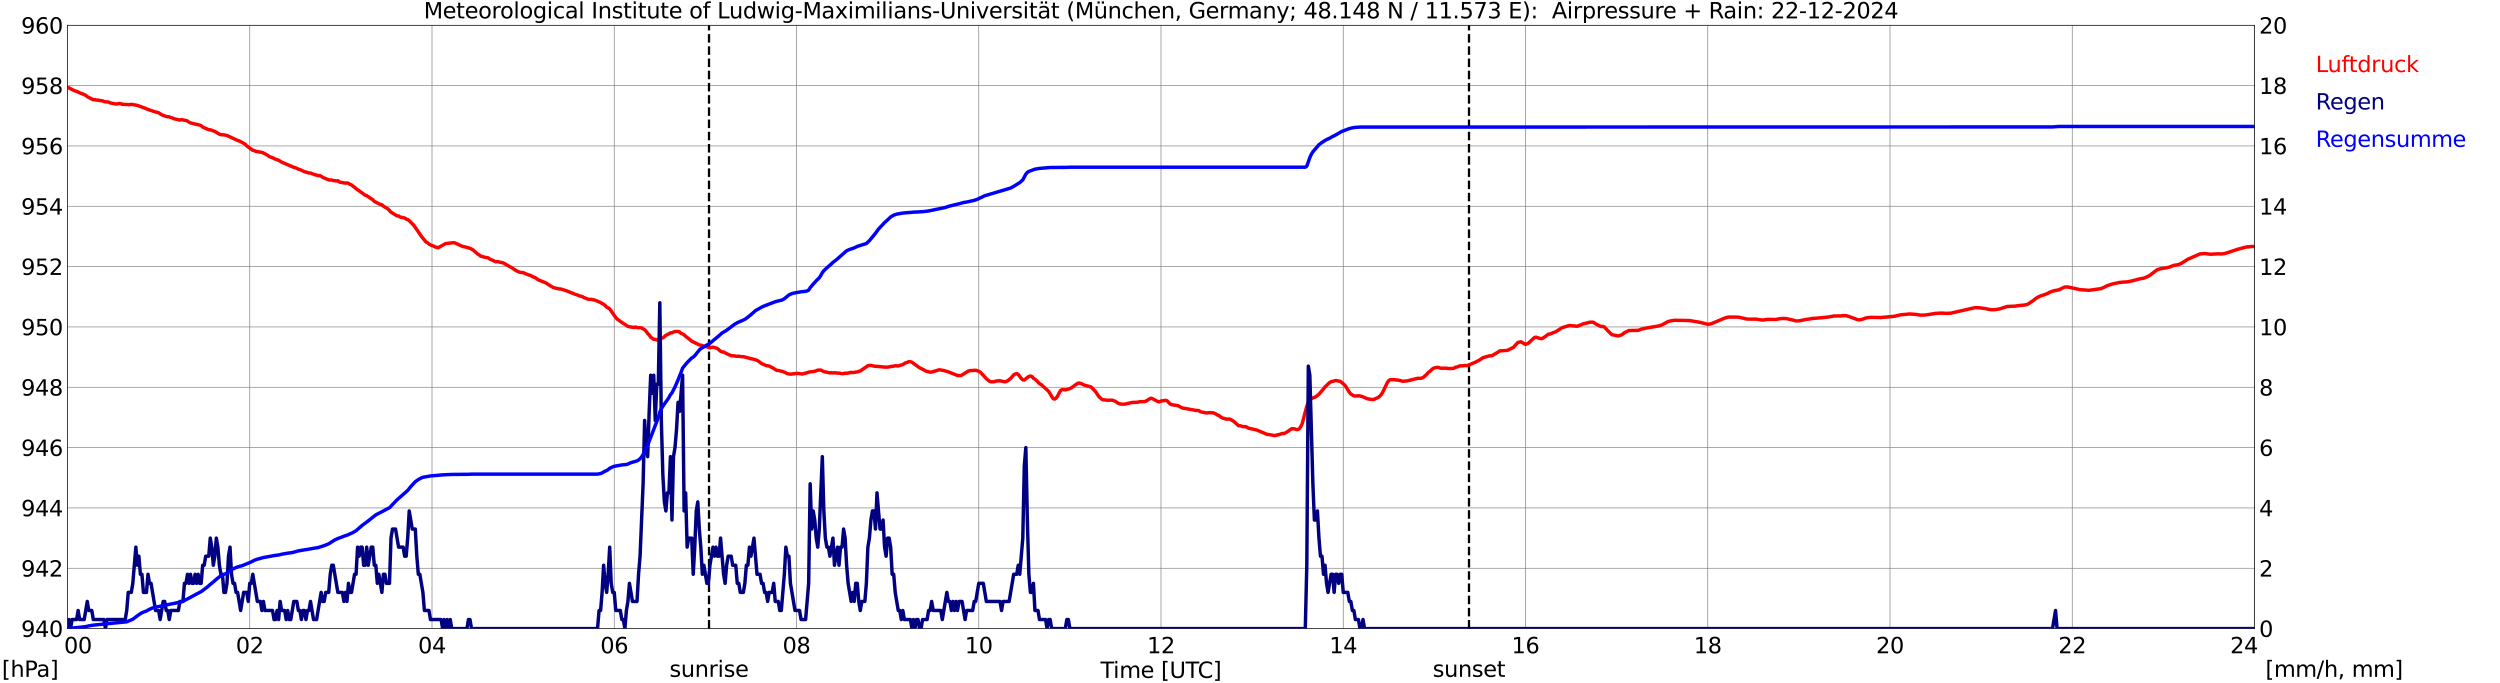 <?xml version="1.0" encoding="utf-8" standalone="no"?>
<!DOCTYPE svg PUBLIC "-//W3C//DTD SVG 1.1//EN"
  "http://www.w3.org/Graphics/SVG/1.1/DTD/svg11.dtd">
<svg xmlns:xlink="http://www.w3.org/1999/xlink" width="1085.4pt" height="296.64pt" viewBox="0 0 1085.4 296.64" xmlns="http://www.w3.org/2000/svg" version="1.1">
 <defs>
  <style type="text/css">*{stroke-linejoin: round; stroke-linecap: butt}</style>
 </defs>
 <g id="figure_1">
  <g id="patch_1">
   <path d="M 0 296.64 
L 1085.4 296.64 
L 1085.4 0 
L 0 0 
z
" style="fill: #ffffff"/>
  </g>
  <g id="axes_1">
   <g id="patch_2">
    <path d="M 29.306 272.909 
L 978.814 272.909 
L 978.814 10.976 
L 29.306 10.976 
z
" style="fill: #ffffff"/>
   </g>
   <g id="patch_3">
    <path d="M 978.814 272.909 
L 978.814 272.909 
L 978.814 10.976 
L 978.814 10.976 
z
" clip-path="url(#p4636b3310f)" style="fill: #d3d3d3; opacity: 0.25; stroke: #d3d3d3; stroke-linejoin: miter"/>
   </g>
   <g id="matplotlib.axis_1">
    <g id="xtick_1">
     <g id="line2d_1">
      <path d="M 29.306 272.909 
L 29.306 10.976 
" clip-path="url(#p4636b3310f)" style="fill: none; stroke: #808080; stroke-width: 0.3; stroke-linecap: square"/>
     </g>
     <g id="line2d_2"/>
     <g id="text_1">
      <!--    00 -->
      <g transform="translate(18.733 283.627) scale(0.095 -0.095)">
       <defs>
        <path id="DejaVuSans-20" transform="scale(0.016)"/>
        <path id="DejaVuSans-30" d="M 2034 4250 
Q 1547 4250 1301 3770 
Q 1056 3291 1056 2328 
Q 1056 1369 1301 889 
Q 1547 409 2034 409 
Q 2525 409 2770 889 
Q 3016 1369 3016 2328 
Q 3016 3291 2770 3770 
Q 2525 4250 2034 4250 
z
M 2034 4750 
Q 2819 4750 3233 4129 
Q 3647 3509 3647 2328 
Q 3647 1150 3233 529 
Q 2819 -91 2034 -91 
Q 1250 -91 836 529 
Q 422 1150 422 2328 
Q 422 3509 836 4129 
Q 1250 4750 2034 4750 
z
" transform="scale(0.016)"/>
       </defs>
       <use xlink:href="#DejaVuSans-20"/>
       <use xlink:href="#DejaVuSans-20" transform="translate(31.787 0)"/>
       <use xlink:href="#DejaVuSans-20" transform="translate(63.574 0)"/>
       <use xlink:href="#DejaVuSans-30" transform="translate(95.361 0)"/>
       <use xlink:href="#DejaVuSans-30" transform="translate(158.984 0)"/>
      </g>
     </g>
    </g>
    <g id="xtick_2">
     <g id="line2d_3">
      <path d="M 108.431 272.909 
L 108.431 10.976 
" clip-path="url(#p4636b3310f)" style="fill: none; stroke: #808080; stroke-width: 0.3; stroke-linecap: square"/>
     </g>
     <g id="line2d_4"/>
     <g id="text_2">
      <!-- 02 -->
      <g transform="translate(102.387 283.627) scale(0.095 -0.095)">
       <defs>
        <path id="DejaVuSans-32" d="M 1228 531 
L 3431 531 
L 3431 0 
L 469 0 
L 469 531 
Q 828 903 1448 1529 
Q 2069 2156 2228 2338 
Q 2531 2678 2651 2914 
Q 2772 3150 2772 3378 
Q 2772 3750 2511 3984 
Q 2250 4219 1831 4219 
Q 1534 4219 1204 4116 
Q 875 4013 500 3803 
L 500 4441 
Q 881 4594 1212 4672 
Q 1544 4750 1819 4750 
Q 2544 4750 2975 4387 
Q 3406 4025 3406 3419 
Q 3406 3131 3298 2873 
Q 3191 2616 2906 2266 
Q 2828 2175 2409 1742 
Q 1991 1309 1228 531 
z
" transform="scale(0.016)"/>
       </defs>
       <use xlink:href="#DejaVuSans-30"/>
       <use xlink:href="#DejaVuSans-32" transform="translate(63.623 0)"/>
      </g>
     </g>
    </g>
    <g id="xtick_3">
     <g id="line2d_5">
      <path d="M 187.557 272.909 
L 187.557 10.976 
" clip-path="url(#p4636b3310f)" style="fill: none; stroke: #808080; stroke-width: 0.3; stroke-linecap: square"/>
     </g>
     <g id="line2d_6"/>
     <g id="text_3">
      <!-- 04 -->
      <g transform="translate(181.513 283.627) scale(0.095 -0.095)">
       <defs>
        <path id="DejaVuSans-34" d="M 2419 4116 
L 825 1625 
L 2419 1625 
L 2419 4116 
z
M 2253 4666 
L 3047 4666 
L 3047 1625 
L 3713 1625 
L 3713 1100 
L 3047 1100 
L 3047 0 
L 2419 0 
L 2419 1100 
L 313 1100 
L 313 1709 
L 2253 4666 
z
" transform="scale(0.016)"/>
       </defs>
       <use xlink:href="#DejaVuSans-30"/>
       <use xlink:href="#DejaVuSans-34" transform="translate(63.623 0)"/>
      </g>
     </g>
    </g>
    <g id="xtick_4">
     <g id="line2d_7">
      <path d="M 266.683 272.909 
L 266.683 10.976 
" clip-path="url(#p4636b3310f)" style="fill: none; stroke: #808080; stroke-width: 0.3; stroke-linecap: square"/>
     </g>
     <g id="line2d_8"/>
     <g id="text_4">
      <!-- 06 -->
      <g transform="translate(260.638 283.627) scale(0.095 -0.095)">
       <defs>
        <path id="DejaVuSans-36" d="M 2113 2584 
Q 1688 2584 1439 2293 
Q 1191 2003 1191 1497 
Q 1191 994 1439 701 
Q 1688 409 2113 409 
Q 2538 409 2786 701 
Q 3034 994 3034 1497 
Q 3034 2003 2786 2293 
Q 2538 2584 2113 2584 
z
M 3366 4563 
L 3366 3988 
Q 3128 4100 2886 4159 
Q 2644 4219 2406 4219 
Q 1781 4219 1451 3797 
Q 1122 3375 1075 2522 
Q 1259 2794 1537 2939 
Q 1816 3084 2150 3084 
Q 2853 3084 3261 2657 
Q 3669 2231 3669 1497 
Q 3669 778 3244 343 
Q 2819 -91 2113 -91 
Q 1303 -91 875 529 
Q 447 1150 447 2328 
Q 447 3434 972 4092 
Q 1497 4750 2381 4750 
Q 2619 4750 2861 4703 
Q 3103 4656 3366 4563 
z
" transform="scale(0.016)"/>
       </defs>
       <use xlink:href="#DejaVuSans-30"/>
       <use xlink:href="#DejaVuSans-36" transform="translate(63.623 0)"/>
      </g>
     </g>
    </g>
    <g id="xtick_5">
     <g id="line2d_9">
      <path d="M 345.808 272.909 
L 345.808 10.976 
" clip-path="url(#p4636b3310f)" style="fill: none; stroke: #808080; stroke-width: 0.3; stroke-linecap: square"/>
     </g>
     <g id="line2d_10"/>
     <g id="text_5">
      <!-- 08 -->
      <g transform="translate(339.764 283.627) scale(0.095 -0.095)">
       <defs>
        <path id="DejaVuSans-38" d="M 2034 2216 
Q 1584 2216 1326 1975 
Q 1069 1734 1069 1313 
Q 1069 891 1326 650 
Q 1584 409 2034 409 
Q 2484 409 2743 651 
Q 3003 894 3003 1313 
Q 3003 1734 2745 1975 
Q 2488 2216 2034 2216 
z
M 1403 2484 
Q 997 2584 770 2862 
Q 544 3141 544 3541 
Q 544 4100 942 4425 
Q 1341 4750 2034 4750 
Q 2731 4750 3128 4425 
Q 3525 4100 3525 3541 
Q 3525 3141 3298 2862 
Q 3072 2584 2669 2484 
Q 3125 2378 3379 2068 
Q 3634 1759 3634 1313 
Q 3634 634 3220 271 
Q 2806 -91 2034 -91 
Q 1263 -91 848 271 
Q 434 634 434 1313 
Q 434 1759 690 2068 
Q 947 2378 1403 2484 
z
M 1172 3481 
Q 1172 3119 1398 2916 
Q 1625 2713 2034 2713 
Q 2441 2713 2670 2916 
Q 2900 3119 2900 3481 
Q 2900 3844 2670 4047 
Q 2441 4250 2034 4250 
Q 1625 4250 1398 4047 
Q 1172 3844 1172 3481 
z
" transform="scale(0.016)"/>
       </defs>
       <use xlink:href="#DejaVuSans-30"/>
       <use xlink:href="#DejaVuSans-38" transform="translate(63.623 0)"/>
      </g>
     </g>
    </g>
    <g id="xtick_6">
     <g id="line2d_11">
      <path d="M 424.934 272.909 
L 424.934 10.976 
" clip-path="url(#p4636b3310f)" style="fill: none; stroke: #808080; stroke-width: 0.3; stroke-linecap: square"/>
     </g>
     <g id="line2d_12"/>
     <g id="text_6">
      <!-- 10 -->
      <g transform="translate(418.89 283.627) scale(0.095 -0.095)">
       <defs>
        <path id="DejaVuSans-31" d="M 794 531 
L 1825 531 
L 1825 4091 
L 703 3866 
L 703 4441 
L 1819 4666 
L 2450 4666 
L 2450 531 
L 3481 531 
L 3481 0 
L 794 0 
L 794 531 
z
" transform="scale(0.016)"/>
       </defs>
       <use xlink:href="#DejaVuSans-31"/>
       <use xlink:href="#DejaVuSans-30" transform="translate(63.623 0)"/>
      </g>
     </g>
    </g>
    <g id="xtick_7">
     <g id="line2d_13">
      <path d="M 504.06 272.909 
L 504.06 10.976 
" clip-path="url(#p4636b3310f)" style="fill: none; stroke: #808080; stroke-width: 0.3; stroke-linecap: square"/>
     </g>
     <g id="line2d_14"/>
     <g id="text_7">
      <!-- 12 -->
      <g transform="translate(498.015 283.627) scale(0.095 -0.095)">
       <use xlink:href="#DejaVuSans-31"/>
       <use xlink:href="#DejaVuSans-32" transform="translate(63.623 0)"/>
      </g>
     </g>
    </g>
    <g id="xtick_8">
     <g id="line2d_15">
      <path d="M 583.185 272.909 
L 583.185 10.976 
" clip-path="url(#p4636b3310f)" style="fill: none; stroke: #808080; stroke-width: 0.3; stroke-linecap: square"/>
     </g>
     <g id="line2d_16"/>
     <g id="text_8">
      <!-- 14 -->
      <g transform="translate(577.141 283.627) scale(0.095 -0.095)">
       <use xlink:href="#DejaVuSans-31"/>
       <use xlink:href="#DejaVuSans-34" transform="translate(63.623 0)"/>
      </g>
     </g>
    </g>
    <g id="xtick_9">
     <g id="line2d_17">
      <path d="M 662.311 272.909 
L 662.311 10.976 
" clip-path="url(#p4636b3310f)" style="fill: none; stroke: #808080; stroke-width: 0.3; stroke-linecap: square"/>
     </g>
     <g id="line2d_18"/>
     <g id="text_9">
      <!-- 16 -->
      <g transform="translate(656.267 283.627) scale(0.095 -0.095)">
       <use xlink:href="#DejaVuSans-31"/>
       <use xlink:href="#DejaVuSans-36" transform="translate(63.623 0)"/>
      </g>
     </g>
    </g>
    <g id="xtick_10">
     <g id="line2d_19">
      <path d="M 741.437 272.909 
L 741.437 10.976 
" clip-path="url(#p4636b3310f)" style="fill: none; stroke: #808080; stroke-width: 0.3; stroke-linecap: square"/>
     </g>
     <g id="line2d_20"/>
     <g id="text_10">
      <!-- 18 -->
      <g transform="translate(735.392 283.627) scale(0.095 -0.095)">
       <use xlink:href="#DejaVuSans-31"/>
       <use xlink:href="#DejaVuSans-38" transform="translate(63.623 0)"/>
      </g>
     </g>
    </g>
    <g id="xtick_11">
     <g id="line2d_21">
      <path d="M 820.562 272.909 
L 820.562 10.976 
" clip-path="url(#p4636b3310f)" style="fill: none; stroke: #808080; stroke-width: 0.3; stroke-linecap: square"/>
     </g>
     <g id="line2d_22"/>
     <g id="text_11">
      <!-- 20 -->
      <g transform="translate(814.518 283.627) scale(0.095 -0.095)">
       <use xlink:href="#DejaVuSans-32"/>
       <use xlink:href="#DejaVuSans-30" transform="translate(63.623 0)"/>
      </g>
     </g>
    </g>
    <g id="xtick_12">
     <g id="line2d_23">
      <path d="M 899.688 272.909 
L 899.688 10.976 
" clip-path="url(#p4636b3310f)" style="fill: none; stroke: #808080; stroke-width: 0.3; stroke-linecap: square"/>
     </g>
     <g id="line2d_24"/>
     <g id="text_12">
      <!-- 22 -->
      <g transform="translate(893.644 283.627) scale(0.095 -0.095)">
       <use xlink:href="#DejaVuSans-32"/>
       <use xlink:href="#DejaVuSans-32" transform="translate(63.623 0)"/>
      </g>
     </g>
    </g>
    <g id="xtick_13">
     <g id="line2d_25">
      <path d="M 978.814 272.909 
L 978.814 10.976 
" clip-path="url(#p4636b3310f)" style="fill: none; stroke: #808080; stroke-width: 0.3; stroke-linecap: square"/>
     </g>
     <g id="line2d_26"/>
     <g id="text_13">
      <!-- 24    -->
      <g transform="translate(968.241 283.627) scale(0.095 -0.095)">
       <use xlink:href="#DejaVuSans-32"/>
       <use xlink:href="#DejaVuSans-34" transform="translate(63.623 0)"/>
       <use xlink:href="#DejaVuSans-20" transform="translate(127.246 0)"/>
       <use xlink:href="#DejaVuSans-20" transform="translate(159.033 0)"/>
       <use xlink:href="#DejaVuSans-20" transform="translate(190.82 0)"/>
      </g>
     </g>
    </g>
    <g id="text_14">
     <!-- Time [UTC] -->
     <g transform="translate(477.806 294.322) scale(0.095 -0.095)">
      <defs>
       <path id="DejaVuSans-54" d="M -19 4666 
L 3928 4666 
L 3928 4134 
L 2272 4134 
L 2272 0 
L 1638 0 
L 1638 4134 
L -19 4134 
L -19 4666 
z
" transform="scale(0.016)"/>
       <path id="DejaVuSans-69" d="M 603 3500 
L 1178 3500 
L 1178 0 
L 603 0 
L 603 3500 
z
M 603 4863 
L 1178 4863 
L 1178 4134 
L 603 4134 
L 603 4863 
z
" transform="scale(0.016)"/>
       <path id="DejaVuSans-6d" d="M 3328 2828 
Q 3544 3216 3844 3400 
Q 4144 3584 4550 3584 
Q 5097 3584 5394 3201 
Q 5691 2819 5691 2113 
L 5691 0 
L 5113 0 
L 5113 2094 
Q 5113 2597 4934 2840 
Q 4756 3084 4391 3084 
Q 3944 3084 3684 2787 
Q 3425 2491 3425 1978 
L 3425 0 
L 2847 0 
L 2847 2094 
Q 2847 2600 2669 2842 
Q 2491 3084 2119 3084 
Q 1678 3084 1418 2786 
Q 1159 2488 1159 1978 
L 1159 0 
L 581 0 
L 581 3500 
L 1159 3500 
L 1159 2956 
Q 1356 3278 1631 3431 
Q 1906 3584 2284 3584 
Q 2666 3584 2933 3390 
Q 3200 3197 3328 2828 
z
" transform="scale(0.016)"/>
       <path id="DejaVuSans-65" d="M 3597 1894 
L 3597 1613 
L 953 1613 
Q 991 1019 1311 708 
Q 1631 397 2203 397 
Q 2534 397 2845 478 
Q 3156 559 3463 722 
L 3463 178 
Q 3153 47 2828 -22 
Q 2503 -91 2169 -91 
Q 1331 -91 842 396 
Q 353 884 353 1716 
Q 353 2575 817 3079 
Q 1281 3584 2069 3584 
Q 2775 3584 3186 3129 
Q 3597 2675 3597 1894 
z
M 3022 2063 
Q 3016 2534 2758 2815 
Q 2500 3097 2075 3097 
Q 1594 3097 1305 2825 
Q 1016 2553 972 2059 
L 3022 2063 
z
" transform="scale(0.016)"/>
       <path id="DejaVuSans-5b" d="M 550 4863 
L 1875 4863 
L 1875 4416 
L 1125 4416 
L 1125 -397 
L 1875 -397 
L 1875 -844 
L 550 -844 
L 550 4863 
z
" transform="scale(0.016)"/>
       <path id="DejaVuSans-55" d="M 556 4666 
L 1191 4666 
L 1191 1831 
Q 1191 1081 1462 751 
Q 1734 422 2344 422 
Q 2950 422 3222 751 
Q 3494 1081 3494 1831 
L 3494 4666 
L 4128 4666 
L 4128 1753 
Q 4128 841 3676 375 
Q 3225 -91 2344 -91 
Q 1459 -91 1007 375 
Q 556 841 556 1753 
L 556 4666 
z
" transform="scale(0.016)"/>
       <path id="DejaVuSans-43" d="M 4122 4306 
L 4122 3641 
Q 3803 3938 3442 4084 
Q 3081 4231 2675 4231 
Q 1875 4231 1450 3742 
Q 1025 3253 1025 2328 
Q 1025 1406 1450 917 
Q 1875 428 2675 428 
Q 3081 428 3442 575 
Q 3803 722 4122 1019 
L 4122 359 
Q 3791 134 3420 21 
Q 3050 -91 2638 -91 
Q 1578 -91 968 557 
Q 359 1206 359 2328 
Q 359 3453 968 4101 
Q 1578 4750 2638 4750 
Q 3056 4750 3426 4639 
Q 3797 4528 4122 4306 
z
" transform="scale(0.016)"/>
       <path id="DejaVuSans-5d" d="M 1947 4863 
L 1947 -844 
L 622 -844 
L 622 -397 
L 1369 -397 
L 1369 4416 
L 622 4416 
L 622 4863 
L 1947 4863 
z
" transform="scale(0.016)"/>
      </defs>
      <use xlink:href="#DejaVuSans-54"/>
      <use xlink:href="#DejaVuSans-69" transform="translate(57.959 0)"/>
      <use xlink:href="#DejaVuSans-6d" transform="translate(85.742 0)"/>
      <use xlink:href="#DejaVuSans-65" transform="translate(183.154 0)"/>
      <use xlink:href="#DejaVuSans-20" transform="translate(244.678 0)"/>
      <use xlink:href="#DejaVuSans-5b" transform="translate(276.465 0)"/>
      <use xlink:href="#DejaVuSans-55" transform="translate(315.479 0)"/>
      <use xlink:href="#DejaVuSans-54" transform="translate(388.672 0)"/>
      <use xlink:href="#DejaVuSans-43" transform="translate(443.881 0)"/>
      <use xlink:href="#DejaVuSans-5d" transform="translate(513.705 0)"/>
     </g>
    </g>
   </g>
   <g id="matplotlib.axis_2">
    <g id="ytick_1">
     <g id="line2d_27">
      <path d="M 29.306 272.909 
L 978.814 272.909 
" clip-path="url(#p4636b3310f)" style="fill: none; stroke: #808080; stroke-width: 0.3; stroke-linecap: square"/>
     </g>
     <g id="line2d_28"/>
     <g id="text_15">
      <!-- 940 -->
      <g transform="translate(9.173 276.518) scale(0.095 -0.095)">
       <defs>
        <path id="DejaVuSans-39" d="M 703 97 
L 703 672 
Q 941 559 1184 500 
Q 1428 441 1663 441 
Q 2288 441 2617 861 
Q 2947 1281 2994 2138 
Q 2813 1869 2534 1725 
Q 2256 1581 1919 1581 
Q 1219 1581 811 2004 
Q 403 2428 403 3163 
Q 403 3881 828 4315 
Q 1253 4750 1959 4750 
Q 2769 4750 3195 4129 
Q 3622 3509 3622 2328 
Q 3622 1225 3098 567 
Q 2575 -91 1691 -91 
Q 1453 -91 1209 -44 
Q 966 3 703 97 
z
M 1959 2075 
Q 2384 2075 2632 2365 
Q 2881 2656 2881 3163 
Q 2881 3666 2632 3958 
Q 2384 4250 1959 4250 
Q 1534 4250 1286 3958 
Q 1038 3666 1038 3163 
Q 1038 2656 1286 2365 
Q 1534 2075 1959 2075 
z
" transform="scale(0.016)"/>
       </defs>
       <use xlink:href="#DejaVuSans-39"/>
       <use xlink:href="#DejaVuSans-34" transform="translate(63.623 0)"/>
       <use xlink:href="#DejaVuSans-30" transform="translate(127.246 0)"/>
      </g>
     </g>
    </g>
    <g id="ytick_2">
     <g id="line2d_29">
      <path d="M 29.306 246.715 
L 978.814 246.715 
" clip-path="url(#p4636b3310f)" style="fill: none; stroke: #808080; stroke-width: 0.3; stroke-linecap: square"/>
     </g>
     <g id="line2d_30"/>
     <g id="text_16">
      <!-- 942 -->
      <g transform="translate(9.173 250.325) scale(0.095 -0.095)">
       <use xlink:href="#DejaVuSans-39"/>
       <use xlink:href="#DejaVuSans-34" transform="translate(63.623 0)"/>
       <use xlink:href="#DejaVuSans-32" transform="translate(127.246 0)"/>
      </g>
     </g>
    </g>
    <g id="ytick_3">
     <g id="line2d_31">
      <path d="M 29.306 220.522 
L 978.814 220.522 
" clip-path="url(#p4636b3310f)" style="fill: none; stroke: #808080; stroke-width: 0.3; stroke-linecap: square"/>
     </g>
     <g id="line2d_32"/>
     <g id="text_17">
      <!-- 944 -->
      <g transform="translate(9.173 224.131) scale(0.095 -0.095)">
       <use xlink:href="#DejaVuSans-39"/>
       <use xlink:href="#DejaVuSans-34" transform="translate(63.623 0)"/>
       <use xlink:href="#DejaVuSans-34" transform="translate(127.246 0)"/>
      </g>
     </g>
    </g>
    <g id="ytick_4">
     <g id="line2d_33">
      <path d="M 29.306 194.329 
L 978.814 194.329 
" clip-path="url(#p4636b3310f)" style="fill: none; stroke: #808080; stroke-width: 0.3; stroke-linecap: square"/>
     </g>
     <g id="line2d_34"/>
     <g id="text_18">
      <!-- 946 -->
      <g transform="translate(9.173 197.938) scale(0.095 -0.095)">
       <use xlink:href="#DejaVuSans-39"/>
       <use xlink:href="#DejaVuSans-34" transform="translate(63.623 0)"/>
       <use xlink:href="#DejaVuSans-36" transform="translate(127.246 0)"/>
      </g>
     </g>
    </g>
    <g id="ytick_5">
     <g id="line2d_35">
      <path d="M 29.306 168.136 
L 978.814 168.136 
" clip-path="url(#p4636b3310f)" style="fill: none; stroke: #808080; stroke-width: 0.3; stroke-linecap: square"/>
     </g>
     <g id="line2d_36"/>
     <g id="text_19">
      <!-- 948 -->
      <g transform="translate(9.173 171.745) scale(0.095 -0.095)">
       <use xlink:href="#DejaVuSans-39"/>
       <use xlink:href="#DejaVuSans-34" transform="translate(63.623 0)"/>
       <use xlink:href="#DejaVuSans-38" transform="translate(127.246 0)"/>
      </g>
     </g>
    </g>
    <g id="ytick_6">
     <g id="line2d_37">
      <path d="M 29.306 141.942 
L 978.814 141.942 
" clip-path="url(#p4636b3310f)" style="fill: none; stroke: #808080; stroke-width: 0.3; stroke-linecap: square"/>
     </g>
     <g id="line2d_38"/>
     <g id="text_20">
      <!-- 950 -->
      <g transform="translate(9.173 145.551) scale(0.095 -0.095)">
       <defs>
        <path id="DejaVuSans-35" d="M 691 4666 
L 3169 4666 
L 3169 4134 
L 1269 4134 
L 1269 2991 
Q 1406 3038 1543 3061 
Q 1681 3084 1819 3084 
Q 2600 3084 3056 2656 
Q 3513 2228 3513 1497 
Q 3513 744 3044 326 
Q 2575 -91 1722 -91 
Q 1428 -91 1123 -41 
Q 819 9 494 109 
L 494 744 
Q 775 591 1075 516 
Q 1375 441 1709 441 
Q 2250 441 2565 725 
Q 2881 1009 2881 1497 
Q 2881 1984 2565 2268 
Q 2250 2553 1709 2553 
Q 1456 2553 1204 2497 
Q 953 2441 691 2322 
L 691 4666 
z
" transform="scale(0.016)"/>
       </defs>
       <use xlink:href="#DejaVuSans-39"/>
       <use xlink:href="#DejaVuSans-35" transform="translate(63.623 0)"/>
       <use xlink:href="#DejaVuSans-30" transform="translate(127.246 0)"/>
      </g>
     </g>
    </g>
    <g id="ytick_7">
     <g id="line2d_39">
      <path d="M 29.306 115.749 
L 978.814 115.749 
" clip-path="url(#p4636b3310f)" style="fill: none; stroke: #808080; stroke-width: 0.3; stroke-linecap: square"/>
     </g>
     <g id="line2d_40"/>
     <g id="text_21">
      <!-- 952 -->
      <g transform="translate(9.173 119.358) scale(0.095 -0.095)">
       <use xlink:href="#DejaVuSans-39"/>
       <use xlink:href="#DejaVuSans-35" transform="translate(63.623 0)"/>
       <use xlink:href="#DejaVuSans-32" transform="translate(127.246 0)"/>
      </g>
     </g>
    </g>
    <g id="ytick_8">
     <g id="line2d_41">
      <path d="M 29.306 89.556 
L 978.814 89.556 
" clip-path="url(#p4636b3310f)" style="fill: none; stroke: #808080; stroke-width: 0.3; stroke-linecap: square"/>
     </g>
     <g id="line2d_42"/>
     <g id="text_22">
      <!-- 954 -->
      <g transform="translate(9.173 93.165) scale(0.095 -0.095)">
       <use xlink:href="#DejaVuSans-39"/>
       <use xlink:href="#DejaVuSans-35" transform="translate(63.623 0)"/>
       <use xlink:href="#DejaVuSans-34" transform="translate(127.246 0)"/>
      </g>
     </g>
    </g>
    <g id="ytick_9">
     <g id="line2d_43">
      <path d="M 29.306 63.362 
L 978.814 63.362 
" clip-path="url(#p4636b3310f)" style="fill: none; stroke: #808080; stroke-width: 0.3; stroke-linecap: square"/>
     </g>
     <g id="line2d_44"/>
     <g id="text_23">
      <!-- 956 -->
      <g transform="translate(9.173 66.972) scale(0.095 -0.095)">
       <use xlink:href="#DejaVuSans-39"/>
       <use xlink:href="#DejaVuSans-35" transform="translate(63.623 0)"/>
       <use xlink:href="#DejaVuSans-36" transform="translate(127.246 0)"/>
      </g>
     </g>
    </g>
    <g id="ytick_10">
     <g id="line2d_45">
      <path d="M 29.306 37.169 
L 978.814 37.169 
" clip-path="url(#p4636b3310f)" style="fill: none; stroke: #808080; stroke-width: 0.3; stroke-linecap: square"/>
     </g>
     <g id="line2d_46"/>
     <g id="text_24">
      <!-- 958 -->
      <g transform="translate(9.173 40.778) scale(0.095 -0.095)">
       <use xlink:href="#DejaVuSans-39"/>
       <use xlink:href="#DejaVuSans-35" transform="translate(63.623 0)"/>
       <use xlink:href="#DejaVuSans-38" transform="translate(127.246 0)"/>
      </g>
     </g>
    </g>
    <g id="ytick_11">
     <g id="line2d_47">
      <path d="M 29.306 10.976 
L 978.814 10.976 
" clip-path="url(#p4636b3310f)" style="fill: none; stroke: #808080; stroke-width: 0.3; stroke-linecap: square"/>
     </g>
     <g id="line2d_48"/>
     <g id="text_25">
      <!-- 960 -->
      <g transform="translate(9.173 14.585) scale(0.095 -0.095)">
       <use xlink:href="#DejaVuSans-39"/>
       <use xlink:href="#DejaVuSans-36" transform="translate(63.623 0)"/>
       <use xlink:href="#DejaVuSans-30" transform="translate(127.246 0)"/>
      </g>
     </g>
    </g>
   </g>
   <g id="line2d_49">
    <path d="M 307.828 272.909 
L 307.828 10.976 
" clip-path="url(#p4636b3310f)" style="fill: none; stroke-dasharray: 3.7,1.6; stroke-dashoffset: 0; stroke: #000000"/>
   </g>
   <g id="line2d_50">
    <path d="M 637.782 272.909 
L 637.782 10.976 
" clip-path="url(#p4636b3310f)" style="fill: none; stroke-dasharray: 3.7,1.6; stroke-dashoffset: 0; stroke: #000000"/>
   </g>
   <g id="line2d_51">
    <path d="M 29.306 38.086 
L 29.965 38.118 
L 30.625 38.557 
L 31.284 38.819 
L 31.943 39.212 
L 33.921 39.945 
L 34.581 40.312 
L 35.9 40.757 
L 36.559 41.124 
L 37.218 41.334 
L 37.878 41.962 
L 40.515 43.324 
L 41.175 43.246 
L 41.834 43.455 
L 42.493 43.455 
L 43.812 43.717 
L 44.472 43.77 
L 45.131 44.058 
L 45.79 44.215 
L 47.109 44.294 
L 47.768 44.66 
L 50.406 45.184 
L 51.725 44.948 
L 52.384 45.001 
L 53.043 45.263 
L 56.34 45.446 
L 57 45.289 
L 58.978 45.629 
L 59.637 45.76 
L 62.275 46.73 
L 62.934 46.913 
L 63.594 47.28 
L 67.55 48.642 
L 68.209 48.72 
L 68.869 48.956 
L 70.187 49.82 
L 71.506 50.318 
L 72.166 50.58 
L 73.484 50.737 
L 74.144 51.025 
L 74.803 51.182 
L 75.462 51.523 
L 77.441 51.994 
L 78.1 52.125 
L 78.759 51.942 
L 80.737 52.335 
L 81.397 52.518 
L 82.056 53.042 
L 82.716 53.356 
L 85.353 54.011 
L 86.672 54.299 
L 87.331 54.561 
L 87.991 55.138 
L 90.628 56.342 
L 91.288 56.342 
L 93.266 57.05 
L 95.244 58.255 
L 95.903 58.464 
L 97.222 58.543 
L 98.541 58.831 
L 103.156 60.953 
L 104.475 61.476 
L 106.453 62.603 
L 107.113 63.336 
L 109.75 65.248 
L 110.41 65.379 
L 111.069 65.72 
L 113.707 66.165 
L 114.366 66.401 
L 115.685 67.16 
L 116.344 67.501 
L 117.003 68.025 
L 118.322 68.444 
L 118.982 68.863 
L 120.96 69.57 
L 122.278 70.382 
L 127.553 72.661 
L 128.213 72.792 
L 129.532 73.447 
L 130.191 73.604 
L 132.169 74.521 
L 134.147 75.097 
L 134.807 75.123 
L 136.785 75.883 
L 137.444 76.014 
L 138.104 76.276 
L 138.763 76.197 
L 139.422 76.511 
L 140.082 76.983 
L 142.719 78.083 
L 143.379 78.188 
L 144.038 78.135 
L 144.697 78.423 
L 145.357 78.423 
L 146.016 78.581 
L 146.676 78.45 
L 147.335 79.026 
L 149.313 79.393 
L 149.972 79.524 
L 150.632 79.445 
L 151.291 79.576 
L 151.951 80.047 
L 152.61 80.283 
L 153.269 80.859 
L 153.929 81.279 
L 154.588 81.907 
L 157.226 83.767 
L 158.544 84.762 
L 159.204 84.946 
L 161.182 86.308 
L 161.841 86.674 
L 162.501 87.434 
L 165.138 88.796 
L 165.798 88.875 
L 166.457 89.503 
L 168.435 90.708 
L 169.754 92.123 
L 172.391 93.72 
L 173.051 93.747 
L 173.71 94.218 
L 175.029 94.532 
L 175.688 94.637 
L 176.348 95.109 
L 177.007 95.318 
L 177.666 95.816 
L 179.645 97.78 
L 182.941 102.6 
L 184.92 105.01 
L 185.579 105.35 
L 186.238 105.953 
L 187.557 106.634 
L 188.216 106.791 
L 188.876 107.236 
L 189.535 107.315 
L 190.195 107.577 
L 193.492 105.743 
L 196.129 105.455 
L 196.788 105.35 
L 197.448 105.455 
L 200.745 106.948 
L 203.382 107.577 
L 204.701 108.127 
L 205.36 108.493 
L 207.339 110.248 
L 207.998 110.641 
L 208.657 111.191 
L 209.317 111.322 
L 209.976 111.584 
L 211.954 111.951 
L 212.614 112.449 
L 215.251 113.653 
L 215.91 113.549 
L 218.548 114.177 
L 222.504 116.43 
L 223.823 117.347 
L 225.142 118.002 
L 225.801 118.237 
L 227.12 118.368 
L 228.439 118.945 
L 229.757 119.442 
L 230.417 119.599 
L 231.076 120.045 
L 232.395 120.568 
L 233.714 121.511 
L 237.011 122.821 
L 238.989 124.105 
L 240.308 124.89 
L 242.945 125.467 
L 243.604 125.493 
L 246.242 126.357 
L 248.22 127.195 
L 248.88 127.379 
L 249.539 127.719 
L 250.858 128.138 
L 251.517 128.453 
L 252.836 128.767 
L 253.495 129.186 
L 255.473 129.946 
L 256.792 129.946 
L 257.451 130.155 
L 258.111 130.234 
L 260.748 131.334 
L 261.408 131.805 
L 262.067 132.094 
L 262.726 132.617 
L 263.386 133.351 
L 264.045 133.665 
L 264.705 134.11 
L 267.342 137.856 
L 268.002 138.563 
L 269.98 139.978 
L 272.617 141.707 
L 273.936 141.968 
L 275.255 142.178 
L 275.914 141.968 
L 276.573 142.23 
L 278.552 142.361 
L 279.87 143.147 
L 280.53 143.828 
L 281.189 144.771 
L 281.849 145.4 
L 282.508 146.395 
L 283.827 147.312 
L 284.486 147.338 
L 285.145 147.626 
L 287.124 146.788 
L 287.783 146.709 
L 289.102 145.583 
L 290.42 144.928 
L 291.08 144.509 
L 291.739 144.457 
L 293.058 143.907 
L 294.377 143.907 
L 295.036 144.116 
L 295.696 144.745 
L 296.355 144.981 
L 297.014 145.374 
L 297.674 146.002 
L 299.652 147.548 
L 300.311 148.124 
L 303.608 149.748 
L 304.927 150.01 
L 305.586 150.298 
L 306.246 150.455 
L 306.905 150.481 
L 307.564 150.822 
L 308.224 151.005 
L 308.883 150.796 
L 309.543 150.717 
L 310.861 151.084 
L 311.521 151.319 
L 312.839 152.498 
L 313.499 152.786 
L 314.158 152.839 
L 315.477 153.546 
L 317.455 154.436 
L 318.114 154.436 
L 320.093 154.725 
L 320.752 154.646 
L 322.071 154.882 
L 322.73 154.829 
L 325.368 155.537 
L 326.027 155.772 
L 326.686 155.825 
L 328.665 156.427 
L 329.324 156.82 
L 330.643 157.842 
L 332.621 158.706 
L 333.94 158.916 
L 335.258 159.623 
L 335.918 159.963 
L 337.236 160.828 
L 337.896 160.828 
L 339.874 161.325 
L 340.533 161.561 
L 341.852 162.216 
L 343.171 162.452 
L 345.808 162.137 
L 346.468 162.111 
L 348.446 162.399 
L 349.105 162.111 
L 349.765 162.033 
L 351.083 161.561 
L 353.721 161.221 
L 355.04 160.697 
L 356.359 160.644 
L 357.677 161.325 
L 360.315 161.902 
L 360.974 161.823 
L 361.634 161.928 
L 362.293 161.823 
L 363.612 161.98 
L 364.271 162.006 
L 365.59 162.216 
L 366.249 162.216 
L 366.909 161.98 
L 367.568 162.085 
L 368.887 161.823 
L 369.546 161.666 
L 370.206 161.771 
L 372.184 161.456 
L 373.502 161.037 
L 376.799 158.785 
L 377.459 158.654 
L 378.118 158.654 
L 380.096 159.073 
L 380.756 159.046 
L 382.074 159.204 
L 383.393 159.282 
L 384.053 159.439 
L 384.712 159.361 
L 385.371 159.413 
L 386.69 159.125 
L 388.009 158.968 
L 388.668 158.785 
L 389.987 158.889 
L 391.965 158.261 
L 393.284 157.475 
L 393.943 157.318 
L 394.603 157.003 
L 395.262 157.03 
L 395.921 157.265 
L 398.559 159.177 
L 399.218 159.675 
L 400.537 160.278 
L 401.856 161.063 
L 403.834 161.587 
L 404.493 161.535 
L 407.79 160.539 
L 409.768 160.854 
L 411.746 161.456 
L 415.703 163.002 
L 417.022 163.08 
L 417.681 162.792 
L 420.318 161.142 
L 420.978 160.932 
L 423.615 160.749 
L 424.934 161.194 
L 425.593 161.561 
L 426.912 162.949 
L 428.231 164.416 
L 429.55 165.49 
L 430.209 165.752 
L 431.528 165.752 
L 432.847 165.359 
L 434.165 165.307 
L 436.144 165.778 
L 436.803 165.647 
L 437.462 165.333 
L 438.781 164.285 
L 440.1 162.766 
L 440.759 162.373 
L 441.419 162.19 
L 442.078 162.556 
L 443.397 164.311 
L 444.056 164.888 
L 444.716 164.992 
L 446.034 163.918 
L 446.694 163.447 
L 447.353 163.237 
L 448.012 163.447 
L 448.672 164.233 
L 449.331 164.626 
L 449.991 165.202 
L 451.309 166.564 
L 451.969 166.904 
L 455.266 169.891 
L 456.584 172.065 
L 457.244 173.086 
L 457.903 173.269 
L 458.563 172.798 
L 459.222 171.855 
L 459.881 170.493 
L 460.541 169.471 
L 461.2 169.131 
L 462.519 169.262 
L 463.838 168.895 
L 464.497 168.712 
L 465.156 168.371 
L 467.794 166.485 
L 468.453 166.276 
L 469.772 166.669 
L 470.431 167.088 
L 473.728 168.031 
L 475.706 170.074 
L 477.025 172.117 
L 478.344 173.322 
L 479.003 173.61 
L 479.663 173.61 
L 480.322 173.741 
L 482.96 173.741 
L 484.278 174.265 
L 485.597 175.182 
L 486.916 175.47 
L 488.235 175.47 
L 491.532 174.736 
L 493.51 174.631 
L 494.169 174.605 
L 494.828 174.396 
L 496.807 174.37 
L 497.466 174.186 
L 499.444 172.929 
L 500.103 172.955 
L 502.741 174.37 
L 503.4 174.474 
L 504.06 174.108 
L 506.038 173.82 
L 506.697 174.003 
L 508.016 175.391 
L 508.675 175.679 
L 510.654 176.02 
L 511.313 176.072 
L 513.291 177.12 
L 518.566 178.063 
L 519.226 178.194 
L 519.885 178.194 
L 520.544 178.325 
L 521.204 178.77 
L 522.522 179.032 
L 523.841 179.294 
L 525.16 179.137 
L 525.819 179.215 
L 526.479 179.163 
L 527.797 179.661 
L 528.457 180.132 
L 529.116 180.368 
L 530.435 181.337 
L 531.754 181.782 
L 532.413 181.992 
L 533.732 181.913 
L 534.391 182.149 
L 535.71 182.987 
L 537.688 184.794 
L 538.348 184.821 
L 539.666 185.214 
L 540.985 185.266 
L 541.644 185.685 
L 542.304 185.947 
L 545.601 186.68 
L 550.216 188.619 
L 550.876 188.645 
L 552.854 189.012 
L 553.513 189.143 
L 554.173 188.907 
L 555.491 188.619 
L 556.81 188.173 
L 557.47 188.252 
L 558.788 187.545 
L 560.766 186.13 
L 562.085 186.183 
L 562.745 186.497 
L 563.404 186.471 
L 564.063 186.235 
L 564.723 185.292 
L 565.382 183.878 
L 566.701 178.796 
L 567.36 176.413 
L 568.02 174.553 
L 568.679 173.191 
L 570.657 172.536 
L 571.317 172.222 
L 572.635 171.174 
L 574.613 168.843 
L 575.273 167.978 
L 577.251 166.092 
L 577.91 165.752 
L 579.889 165.202 
L 581.867 165.542 
L 583.185 166.59 
L 583.845 167.219 
L 584.504 168.136 
L 585.823 170.31 
L 586.482 171.069 
L 587.801 171.881 
L 589.12 171.907 
L 589.779 171.829 
L 590.439 171.881 
L 591.757 172.3 
L 593.736 173.165 
L 595.714 173.453 
L 596.373 173.453 
L 598.351 172.536 
L 599.011 172.038 
L 599.67 171.305 
L 600.329 170.257 
L 602.307 166.145 
L 602.967 165.202 
L 603.626 164.835 
L 605.604 164.835 
L 606.264 165.019 
L 606.923 165.019 
L 608.242 165.28 
L 608.901 165.542 
L 610.879 165.385 
L 613.517 164.757 
L 614.836 164.39 
L 615.495 164.259 
L 616.814 164.259 
L 617.473 164.076 
L 618.133 163.709 
L 619.451 162.478 
L 620.111 161.718 
L 620.77 161.247 
L 622.089 160.016 
L 622.748 159.727 
L 624.067 159.466 
L 624.726 159.597 
L 625.386 159.858 
L 627.364 159.858 
L 628.023 159.832 
L 628.683 160.016 
L 630.661 159.989 
L 631.32 159.806 
L 631.98 159.413 
L 632.639 159.361 
L 633.298 159.02 
L 633.958 158.837 
L 635.276 158.837 
L 635.936 158.68 
L 636.595 158.732 
L 637.255 158.654 
L 640.552 157.265 
L 641.211 156.846 
L 641.87 156.61 
L 643.848 155.301 
L 645.827 154.725 
L 646.486 154.541 
L 647.805 154.41 
L 650.442 152.839 
L 651.102 152.341 
L 654.399 152.131 
L 657.036 150.848 
L 659.014 148.674 
L 660.333 148.386 
L 662.311 149.538 
L 663.63 148.962 
L 665.608 147.102 
L 666.267 146.474 
L 666.927 146.395 
L 668.905 147.05 
L 669.564 146.971 
L 670.883 146.133 
L 672.202 145.085 
L 672.861 145.059 
L 674.839 144.221 
L 675.499 144.012 
L 677.477 142.728 
L 678.136 142.309 
L 679.455 141.864 
L 681.433 141.314 
L 684.73 141.654 
L 686.708 140.895 
L 687.368 140.58 
L 689.346 140.161 
L 690.005 139.925 
L 691.324 139.847 
L 691.983 140.004 
L 693.302 140.947 
L 693.961 141.183 
L 694.621 141.576 
L 695.28 141.785 
L 695.939 141.707 
L 696.599 141.995 
L 697.918 143.461 
L 699.236 144.745 
L 699.896 145.321 
L 702.533 145.845 
L 703.852 145.452 
L 704.511 145.085 
L 705.171 144.509 
L 707.149 143.514 
L 711.105 143.435 
L 711.765 143.252 
L 712.424 142.938 
L 714.402 142.492 
L 720.337 141.471 
L 721.655 140.999 
L 724.293 139.559 
L 725.612 139.271 
L 726.93 139.061 
L 733.524 139.166 
L 738.14 139.952 
L 741.437 140.79 
L 742.756 140.633 
L 744.074 140.083 
L 748.69 138.144 
L 750.009 137.751 
L 750.668 137.647 
L 753.965 137.673 
L 754.624 137.673 
L 758.581 138.537 
L 762.537 138.563 
L 764.515 138.878 
L 765.174 138.956 
L 766.493 138.799 
L 767.153 138.668 
L 771.109 138.694 
L 772.428 138.406 
L 773.746 138.249 
L 775.725 138.354 
L 778.362 138.956 
L 779.681 139.323 
L 781 139.323 
L 784.296 138.642 
L 784.956 138.616 
L 786.934 138.249 
L 788.912 138.118 
L 793.528 137.673 
L 796.165 137.201 
L 799.462 137.149 
L 800.122 137.018 
L 801.44 137.044 
L 802.759 137.411 
L 806.056 138.642 
L 806.715 138.825 
L 807.375 138.878 
L 808.694 138.589 
L 810.012 138.066 
L 811.331 137.856 
L 812.65 137.778 
L 816.606 137.856 
L 822.541 137.306 
L 825.178 136.677 
L 829.134 136.311 
L 831.772 136.494 
L 833.75 136.808 
L 835.728 136.782 
L 838.366 136.389 
L 840.344 136.049 
L 842.981 135.918 
L 844.959 136.049 
L 846.938 135.97 
L 857.488 133.56 
L 859.466 133.639 
L 861.444 133.901 
L 862.103 133.979 
L 863.422 134.32 
L 864.741 134.477 
L 866.06 134.451 
L 868.038 134.137 
L 869.357 133.744 
L 871.335 133.089 
L 872.653 132.984 
L 874.632 132.932 
L 877.269 132.565 
L 878.588 132.486 
L 879.907 132.251 
L 880.566 131.963 
L 882.544 130.627 
L 884.522 129.134 
L 885.841 128.505 
L 887.819 127.85 
L 889.138 127.353 
L 889.797 126.907 
L 891.775 126.226 
L 893.754 125.86 
L 895.072 125.257 
L 896.391 124.628 
L 897.71 124.576 
L 902.985 125.729 
L 906.941 126.043 
L 912.216 125.309 
L 914.194 124.393 
L 914.854 124.026 
L 916.832 123.371 
L 920.129 122.638 
L 922.107 122.454 
L 923.426 122.402 
L 925.404 122.009 
L 929.36 120.961 
L 930.679 120.804 
L 931.998 120.254 
L 933.316 119.573 
L 935.954 117.556 
L 936.613 117.111 
L 937.932 116.692 
L 939.251 116.43 
L 940.57 116.299 
L 941.888 115.932 
L 943.867 115.199 
L 945.185 114.989 
L 945.845 114.858 
L 947.163 114.282 
L 949.801 112.58 
L 955.076 110.275 
L 957.054 110.065 
L 959.692 110.379 
L 962.989 110.196 
L 964.307 110.248 
L 965.626 110.144 
L 966.945 109.751 
L 971.561 108.205 
L 975.517 107.184 
L 976.176 107.184 
L 977.495 107.007 
L 978.154 107.018 
L 978.154 107.018 
" clip-path="url(#p4636b3310f)" style="fill: none; stroke: #ff0000; stroke-width: 1.5; stroke-linecap: square"/>
   </g>
   <g id="patch_4">
    <path d="M 29.306 272.909 
L 29.306 10.976 
" style="fill: none; stroke: #000000; stroke-width: 0.3; stroke-linejoin: miter; stroke-linecap: square"/>
   </g>
   <g id="patch_5">
    <path d="M 29.306 272.909 
L 978.814 272.909 
" style="fill: none; stroke: #000000; stroke-width: 0.3; stroke-linejoin: miter; stroke-linecap: square"/>
   </g>
   <g id="patch_6">
    <path d="M 29.306 10.976 
L 978.814 10.976 
" style="fill: none; stroke: #000000; stroke-width: 0.3; stroke-linejoin: miter; stroke-linecap: square"/>
   </g>
   <g id="text_26">
    <!-- sunrise -->
    <g transform="translate(290.664 293.863) scale(0.095 -0.095)">
     <defs>
      <path id="DejaVuSans-73" d="M 2834 3397 
L 2834 2853 
Q 2591 2978 2328 3040 
Q 2066 3103 1784 3103 
Q 1356 3103 1142 2972 
Q 928 2841 928 2578 
Q 928 2378 1081 2264 
Q 1234 2150 1697 2047 
L 1894 2003 
Q 2506 1872 2764 1633 
Q 3022 1394 3022 966 
Q 3022 478 2636 193 
Q 2250 -91 1575 -91 
Q 1294 -91 989 -36 
Q 684 19 347 128 
L 347 722 
Q 666 556 975 473 
Q 1284 391 1588 391 
Q 1994 391 2212 530 
Q 2431 669 2431 922 
Q 2431 1156 2273 1281 
Q 2116 1406 1581 1522 
L 1381 1569 
Q 847 1681 609 1914 
Q 372 2147 372 2553 
Q 372 3047 722 3315 
Q 1072 3584 1716 3584 
Q 2034 3584 2315 3537 
Q 2597 3491 2834 3397 
z
" transform="scale(0.016)"/>
      <path id="DejaVuSans-75" d="M 544 1381 
L 544 3500 
L 1119 3500 
L 1119 1403 
Q 1119 906 1312 657 
Q 1506 409 1894 409 
Q 2359 409 2629 706 
Q 2900 1003 2900 1516 
L 2900 3500 
L 3475 3500 
L 3475 0 
L 2900 0 
L 2900 538 
Q 2691 219 2414 64 
Q 2138 -91 1772 -91 
Q 1169 -91 856 284 
Q 544 659 544 1381 
z
M 1991 3584 
L 1991 3584 
z
" transform="scale(0.016)"/>
      <path id="DejaVuSans-6e" d="M 3513 2113 
L 3513 0 
L 2938 0 
L 2938 2094 
Q 2938 2591 2744 2837 
Q 2550 3084 2163 3084 
Q 1697 3084 1428 2787 
Q 1159 2491 1159 1978 
L 1159 0 
L 581 0 
L 581 3500 
L 1159 3500 
L 1159 2956 
Q 1366 3272 1645 3428 
Q 1925 3584 2291 3584 
Q 2894 3584 3203 3211 
Q 3513 2838 3513 2113 
z
" transform="scale(0.016)"/>
      <path id="DejaVuSans-72" d="M 2631 2963 
Q 2534 3019 2420 3045 
Q 2306 3072 2169 3072 
Q 1681 3072 1420 2755 
Q 1159 2438 1159 1844 
L 1159 0 
L 581 0 
L 581 3500 
L 1159 3500 
L 1159 2956 
Q 1341 3275 1631 3429 
Q 1922 3584 2338 3584 
Q 2397 3584 2469 3576 
Q 2541 3569 2628 3553 
L 2631 2963 
z
" transform="scale(0.016)"/>
     </defs>
     <use xlink:href="#DejaVuSans-73"/>
     <use xlink:href="#DejaVuSans-75" transform="translate(52.1 0)"/>
     <use xlink:href="#DejaVuSans-6e" transform="translate(115.479 0)"/>
     <use xlink:href="#DejaVuSans-72" transform="translate(178.857 0)"/>
     <use xlink:href="#DejaVuSans-69" transform="translate(219.971 0)"/>
     <use xlink:href="#DejaVuSans-73" transform="translate(247.754 0)"/>
     <use xlink:href="#DejaVuSans-65" transform="translate(299.854 0)"/>
    </g>
   </g>
   <g id="text_27">
    <!-- sunset -->
    <g transform="translate(622.028 293.863) scale(0.095 -0.095)">
     <defs>
      <path id="DejaVuSans-74" d="M 1172 4494 
L 1172 3500 
L 2356 3500 
L 2356 3053 
L 1172 3053 
L 1172 1153 
Q 1172 725 1289 603 
Q 1406 481 1766 481 
L 2356 481 
L 2356 0 
L 1766 0 
Q 1100 0 847 248 
Q 594 497 594 1153 
L 594 3053 
L 172 3053 
L 172 3500 
L 594 3500 
L 594 4494 
L 1172 4494 
z
" transform="scale(0.016)"/>
     </defs>
     <use xlink:href="#DejaVuSans-73"/>
     <use xlink:href="#DejaVuSans-75" transform="translate(52.1 0)"/>
     <use xlink:href="#DejaVuSans-6e" transform="translate(115.479 0)"/>
     <use xlink:href="#DejaVuSans-73" transform="translate(178.857 0)"/>
     <use xlink:href="#DejaVuSans-65" transform="translate(230.957 0)"/>
     <use xlink:href="#DejaVuSans-74" transform="translate(292.48 0)"/>
    </g>
   </g>
   <g id="text_28">
    <!-- [hPa] -->
    <g transform="translate(0.821 293.863) scale(0.095 -0.095)">
     <defs>
      <path id="DejaVuSans-68" d="M 3513 2113 
L 3513 0 
L 2938 0 
L 2938 2094 
Q 2938 2591 2744 2837 
Q 2550 3084 2163 3084 
Q 1697 3084 1428 2787 
Q 1159 2491 1159 1978 
L 1159 0 
L 581 0 
L 581 4863 
L 1159 4863 
L 1159 2956 
Q 1366 3272 1645 3428 
Q 1925 3584 2291 3584 
Q 2894 3584 3203 3211 
Q 3513 2838 3513 2113 
z
" transform="scale(0.016)"/>
      <path id="DejaVuSans-50" d="M 1259 4147 
L 1259 2394 
L 2053 2394 
Q 2494 2394 2734 2622 
Q 2975 2850 2975 3272 
Q 2975 3691 2734 3919 
Q 2494 4147 2053 4147 
L 1259 4147 
z
M 628 4666 
L 2053 4666 
Q 2838 4666 3239 4311 
Q 3641 3956 3641 3272 
Q 3641 2581 3239 2228 
Q 2838 1875 2053 1875 
L 1259 1875 
L 1259 0 
L 628 0 
L 628 4666 
z
" transform="scale(0.016)"/>
      <path id="DejaVuSans-61" d="M 2194 1759 
Q 1497 1759 1228 1600 
Q 959 1441 959 1056 
Q 959 750 1161 570 
Q 1363 391 1709 391 
Q 2188 391 2477 730 
Q 2766 1069 2766 1631 
L 2766 1759 
L 2194 1759 
z
M 3341 1997 
L 3341 0 
L 2766 0 
L 2766 531 
Q 2569 213 2275 61 
Q 1981 -91 1556 -91 
Q 1019 -91 701 211 
Q 384 513 384 1019 
Q 384 1609 779 1909 
Q 1175 2209 1959 2209 
L 2766 2209 
L 2766 2266 
Q 2766 2663 2505 2880 
Q 2244 3097 1772 3097 
Q 1472 3097 1187 3025 
Q 903 2953 641 2809 
L 641 3341 
Q 956 3463 1253 3523 
Q 1550 3584 1831 3584 
Q 2591 3584 2966 3190 
Q 3341 2797 3341 1997 
z
" transform="scale(0.016)"/>
     </defs>
     <use xlink:href="#DejaVuSans-5b"/>
     <use xlink:href="#DejaVuSans-68" transform="translate(39.014 0)"/>
     <use xlink:href="#DejaVuSans-50" transform="translate(102.393 0)"/>
     <use xlink:href="#DejaVuSans-61" transform="translate(158.195 0)"/>
     <use xlink:href="#DejaVuSans-5d" transform="translate(219.475 0)"/>
    </g>
   </g>
   <g id="text_29">
    <!-- Luftdruck -->
    <g style="fill: #ff0000" transform="translate(1005.4 31.291) scale(0.095 -0.095)">
     <defs>
      <path id="DejaVuSans-4c" d="M 628 4666 
L 1259 4666 
L 1259 531 
L 3531 531 
L 3531 0 
L 628 0 
L 628 4666 
z
" transform="scale(0.016)"/>
      <path id="DejaVuSans-66" d="M 2375 4863 
L 2375 4384 
L 1825 4384 
Q 1516 4384 1395 4259 
Q 1275 4134 1275 3809 
L 1275 3500 
L 2222 3500 
L 2222 3053 
L 1275 3053 
L 1275 0 
L 697 0 
L 697 3053 
L 147 3053 
L 147 3500 
L 697 3500 
L 697 3744 
Q 697 4328 969 4595 
Q 1241 4863 1831 4863 
L 2375 4863 
z
" transform="scale(0.016)"/>
      <path id="DejaVuSans-64" d="M 2906 2969 
L 2906 4863 
L 3481 4863 
L 3481 0 
L 2906 0 
L 2906 525 
Q 2725 213 2448 61 
Q 2172 -91 1784 -91 
Q 1150 -91 751 415 
Q 353 922 353 1747 
Q 353 2572 751 3078 
Q 1150 3584 1784 3584 
Q 2172 3584 2448 3432 
Q 2725 3281 2906 2969 
z
M 947 1747 
Q 947 1113 1208 752 
Q 1469 391 1925 391 
Q 2381 391 2643 752 
Q 2906 1113 2906 1747 
Q 2906 2381 2643 2742 
Q 2381 3103 1925 3103 
Q 1469 3103 1208 2742 
Q 947 2381 947 1747 
z
" transform="scale(0.016)"/>
      <path id="DejaVuSans-63" d="M 3122 3366 
L 3122 2828 
Q 2878 2963 2633 3030 
Q 2388 3097 2138 3097 
Q 1578 3097 1268 2742 
Q 959 2388 959 1747 
Q 959 1106 1268 751 
Q 1578 397 2138 397 
Q 2388 397 2633 464 
Q 2878 531 3122 666 
L 3122 134 
Q 2881 22 2623 -34 
Q 2366 -91 2075 -91 
Q 1284 -91 818 406 
Q 353 903 353 1747 
Q 353 2603 823 3093 
Q 1294 3584 2113 3584 
Q 2378 3584 2631 3529 
Q 2884 3475 3122 3366 
z
" transform="scale(0.016)"/>
      <path id="DejaVuSans-6b" d="M 581 4863 
L 1159 4863 
L 1159 1991 
L 2875 3500 
L 3609 3500 
L 1753 1863 
L 3688 0 
L 2938 0 
L 1159 1709 
L 1159 0 
L 581 0 
L 581 4863 
z
" transform="scale(0.016)"/>
     </defs>
     <use xlink:href="#DejaVuSans-4c"/>
     <use xlink:href="#DejaVuSans-75" transform="translate(53.963 0)"/>
     <use xlink:href="#DejaVuSans-66" transform="translate(117.342 0)"/>
     <use xlink:href="#DejaVuSans-74" transform="translate(150.797 0)"/>
     <use xlink:href="#DejaVuSans-64" transform="translate(190.006 0)"/>
     <use xlink:href="#DejaVuSans-72" transform="translate(253.482 0)"/>
     <use xlink:href="#DejaVuSans-75" transform="translate(294.596 0)"/>
     <use xlink:href="#DejaVuSans-63" transform="translate(357.975 0)"/>
     <use xlink:href="#DejaVuSans-6b" transform="translate(412.955 0)"/>
    </g>
   </g>
   <g id="text_30">
    <!-- Regen -->
    <g style="fill: #000080" transform="translate(1005.4 47.531) scale(0.095 -0.095)">
     <defs>
      <path id="DejaVuSans-52" d="M 2841 2188 
Q 3044 2119 3236 1894 
Q 3428 1669 3622 1275 
L 4263 0 
L 3584 0 
L 2988 1197 
Q 2756 1666 2539 1819 
Q 2322 1972 1947 1972 
L 1259 1972 
L 1259 0 
L 628 0 
L 628 4666 
L 2053 4666 
Q 2853 4666 3247 4331 
Q 3641 3997 3641 3322 
Q 3641 2881 3436 2590 
Q 3231 2300 2841 2188 
z
M 1259 4147 
L 1259 2491 
L 2053 2491 
Q 2509 2491 2742 2702 
Q 2975 2913 2975 3322 
Q 2975 3731 2742 3939 
Q 2509 4147 2053 4147 
L 1259 4147 
z
" transform="scale(0.016)"/>
      <path id="DejaVuSans-67" d="M 2906 1791 
Q 2906 2416 2648 2759 
Q 2391 3103 1925 3103 
Q 1463 3103 1205 2759 
Q 947 2416 947 1791 
Q 947 1169 1205 825 
Q 1463 481 1925 481 
Q 2391 481 2648 825 
Q 2906 1169 2906 1791 
z
M 3481 434 
Q 3481 -459 3084 -895 
Q 2688 -1331 1869 -1331 
Q 1566 -1331 1297 -1286 
Q 1028 -1241 775 -1147 
L 775 -588 
Q 1028 -725 1275 -790 
Q 1522 -856 1778 -856 
Q 2344 -856 2625 -561 
Q 2906 -266 2906 331 
L 2906 616 
Q 2728 306 2450 153 
Q 2172 0 1784 0 
Q 1141 0 747 490 
Q 353 981 353 1791 
Q 353 2603 747 3093 
Q 1141 3584 1784 3584 
Q 2172 3584 2450 3431 
Q 2728 3278 2906 2969 
L 2906 3500 
L 3481 3500 
L 3481 434 
z
" transform="scale(0.016)"/>
     </defs>
     <use xlink:href="#DejaVuSans-52"/>
     <use xlink:href="#DejaVuSans-65" transform="translate(64.982 0)"/>
     <use xlink:href="#DejaVuSans-67" transform="translate(126.506 0)"/>
     <use xlink:href="#DejaVuSans-65" transform="translate(189.982 0)"/>
     <use xlink:href="#DejaVuSans-6e" transform="translate(251.506 0)"/>
    </g>
   </g>
   <g id="text_31">
    <!-- Regensumme -->
    <g style="fill: #0000ff" transform="translate(1005.4 63.771) scale(0.095 -0.095)">
     <use xlink:href="#DejaVuSans-52"/>
     <use xlink:href="#DejaVuSans-65" transform="translate(64.982 0)"/>
     <use xlink:href="#DejaVuSans-67" transform="translate(126.506 0)"/>
     <use xlink:href="#DejaVuSans-65" transform="translate(189.982 0)"/>
     <use xlink:href="#DejaVuSans-6e" transform="translate(251.506 0)"/>
     <use xlink:href="#DejaVuSans-73" transform="translate(314.885 0)"/>
     <use xlink:href="#DejaVuSans-75" transform="translate(366.984 0)"/>
     <use xlink:href="#DejaVuSans-6d" transform="translate(430.363 0)"/>
     <use xlink:href="#DejaVuSans-6d" transform="translate(527.775 0)"/>
     <use xlink:href="#DejaVuSans-65" transform="translate(625.188 0)"/>
    </g>
   </g>
   <g id="text_32">
    <!-- Meteorological Institute of Ludwig-Maximilians-Universität (München, Germany; 48.148 N / 11.573 E):  Airpressure + Rain: 22-12-2024 -->
    <g transform="translate(183.991 7.976) scale(0.095 -0.095)">
     <defs>
      <path id="DejaVuSans-4d" d="M 628 4666 
L 1569 4666 
L 2759 1491 
L 3956 4666 
L 4897 4666 
L 4897 0 
L 4281 0 
L 4281 4097 
L 3078 897 
L 2444 897 
L 1241 4097 
L 1241 0 
L 628 0 
L 628 4666 
z
" transform="scale(0.016)"/>
      <path id="DejaVuSans-6f" d="M 1959 3097 
Q 1497 3097 1228 2736 
Q 959 2375 959 1747 
Q 959 1119 1226 758 
Q 1494 397 1959 397 
Q 2419 397 2687 759 
Q 2956 1122 2956 1747 
Q 2956 2369 2687 2733 
Q 2419 3097 1959 3097 
z
M 1959 3584 
Q 2709 3584 3137 3096 
Q 3566 2609 3566 1747 
Q 3566 888 3137 398 
Q 2709 -91 1959 -91 
Q 1206 -91 779 398 
Q 353 888 353 1747 
Q 353 2609 779 3096 
Q 1206 3584 1959 3584 
z
" transform="scale(0.016)"/>
      <path id="DejaVuSans-6c" d="M 603 4863 
L 1178 4863 
L 1178 0 
L 603 0 
L 603 4863 
z
" transform="scale(0.016)"/>
      <path id="DejaVuSans-49" d="M 628 4666 
L 1259 4666 
L 1259 0 
L 628 0 
L 628 4666 
z
" transform="scale(0.016)"/>
      <path id="DejaVuSans-77" d="M 269 3500 
L 844 3500 
L 1563 769 
L 2278 3500 
L 2956 3500 
L 3675 769 
L 4391 3500 
L 4966 3500 
L 4050 0 
L 3372 0 
L 2619 2869 
L 1863 0 
L 1184 0 
L 269 3500 
z
" transform="scale(0.016)"/>
      <path id="DejaVuSans-2d" d="M 313 2009 
L 1997 2009 
L 1997 1497 
L 313 1497 
L 313 2009 
z
" transform="scale(0.016)"/>
      <path id="DejaVuSans-78" d="M 3513 3500 
L 2247 1797 
L 3578 0 
L 2900 0 
L 1881 1375 
L 863 0 
L 184 0 
L 1544 1831 
L 300 3500 
L 978 3500 
L 1906 2253 
L 2834 3500 
L 3513 3500 
z
" transform="scale(0.016)"/>
      <path id="DejaVuSans-76" d="M 191 3500 
L 800 3500 
L 1894 563 
L 2988 3500 
L 3597 3500 
L 2284 0 
L 1503 0 
L 191 3500 
z
" transform="scale(0.016)"/>
      <path id="DejaVuSans-e4" d="M 2194 1759 
Q 1497 1759 1228 1600 
Q 959 1441 959 1056 
Q 959 750 1161 570 
Q 1363 391 1709 391 
Q 2188 391 2477 730 
Q 2766 1069 2766 1631 
L 2766 1759 
L 2194 1759 
z
M 3341 1997 
L 3341 0 
L 2766 0 
L 2766 531 
Q 2569 213 2275 61 
Q 1981 -91 1556 -91 
Q 1019 -91 701 211 
Q 384 513 384 1019 
Q 384 1609 779 1909 
Q 1175 2209 1959 2209 
L 2766 2209 
L 2766 2266 
Q 2766 2663 2505 2880 
Q 2244 3097 1772 3097 
Q 1472 3097 1187 3025 
Q 903 2953 641 2809 
L 641 3341 
Q 956 3463 1253 3523 
Q 1550 3584 1831 3584 
Q 2591 3584 2966 3190 
Q 3341 2797 3341 1997 
z
M 2150 4850 
L 2784 4850 
L 2784 4219 
L 2150 4219 
L 2150 4850 
z
M 928 4850 
L 1562 4850 
L 1562 4219 
L 928 4219 
L 928 4850 
z
" transform="scale(0.016)"/>
      <path id="DejaVuSans-28" d="M 1984 4856 
Q 1566 4138 1362 3434 
Q 1159 2731 1159 2009 
Q 1159 1288 1364 580 
Q 1569 -128 1984 -844 
L 1484 -844 
Q 1016 -109 783 600 
Q 550 1309 550 2009 
Q 550 2706 781 3412 
Q 1013 4119 1484 4856 
L 1984 4856 
z
" transform="scale(0.016)"/>
      <path id="DejaVuSans-fc" d="M 544 1381 
L 544 3500 
L 1119 3500 
L 1119 1403 
Q 1119 906 1312 657 
Q 1506 409 1894 409 
Q 2359 409 2629 706 
Q 2900 1003 2900 1516 
L 2900 3500 
L 3475 3500 
L 3475 0 
L 2900 0 
L 2900 538 
Q 2691 219 2414 64 
Q 2138 -91 1772 -91 
Q 1169 -91 856 284 
Q 544 659 544 1381 
z
M 1991 3584 
L 1991 3584 
z
M 2278 4850 
L 2912 4850 
L 2912 4219 
L 2278 4219 
L 2278 4850 
z
M 1056 4850 
L 1690 4850 
L 1690 4219 
L 1056 4219 
L 1056 4850 
z
" transform="scale(0.016)"/>
      <path id="DejaVuSans-2c" d="M 750 794 
L 1409 794 
L 1409 256 
L 897 -744 
L 494 -744 
L 750 256 
L 750 794 
z
" transform="scale(0.016)"/>
      <path id="DejaVuSans-47" d="M 3809 666 
L 3809 1919 
L 2778 1919 
L 2778 2438 
L 4434 2438 
L 4434 434 
Q 4069 175 3628 42 
Q 3188 -91 2688 -91 
Q 1594 -91 976 548 
Q 359 1188 359 2328 
Q 359 3472 976 4111 
Q 1594 4750 2688 4750 
Q 3144 4750 3555 4637 
Q 3966 4525 4313 4306 
L 4313 3634 
Q 3963 3931 3569 4081 
Q 3175 4231 2741 4231 
Q 1884 4231 1454 3753 
Q 1025 3275 1025 2328 
Q 1025 1384 1454 906 
Q 1884 428 2741 428 
Q 3075 428 3337 486 
Q 3600 544 3809 666 
z
" transform="scale(0.016)"/>
      <path id="DejaVuSans-79" d="M 2059 -325 
Q 1816 -950 1584 -1140 
Q 1353 -1331 966 -1331 
L 506 -1331 
L 506 -850 
L 844 -850 
Q 1081 -850 1212 -737 
Q 1344 -625 1503 -206 
L 1606 56 
L 191 3500 
L 800 3500 
L 1894 763 
L 2988 3500 
L 3597 3500 
L 2059 -325 
z
" transform="scale(0.016)"/>
      <path id="DejaVuSans-3b" d="M 750 3309 
L 1409 3309 
L 1409 2516 
L 750 2516 
L 750 3309 
z
M 750 794 
L 1409 794 
L 1409 256 
L 897 -744 
L 494 -744 
L 750 256 
L 750 794 
z
" transform="scale(0.016)"/>
      <path id="DejaVuSans-2e" d="M 684 794 
L 1344 794 
L 1344 0 
L 684 0 
L 684 794 
z
" transform="scale(0.016)"/>
      <path id="DejaVuSans-4e" d="M 628 4666 
L 1478 4666 
L 3547 763 
L 3547 4666 
L 4159 4666 
L 4159 0 
L 3309 0 
L 1241 3903 
L 1241 0 
L 628 0 
L 628 4666 
z
" transform="scale(0.016)"/>
      <path id="DejaVuSans-2f" d="M 1625 4666 
L 2156 4666 
L 531 -594 
L 0 -594 
L 1625 4666 
z
" transform="scale(0.016)"/>
      <path id="DejaVuSans-37" d="M 525 4666 
L 3525 4666 
L 3525 4397 
L 1831 0 
L 1172 0 
L 2766 4134 
L 525 4134 
L 525 4666 
z
" transform="scale(0.016)"/>
      <path id="DejaVuSans-33" d="M 2597 2516 
Q 3050 2419 3304 2112 
Q 3559 1806 3559 1356 
Q 3559 666 3084 287 
Q 2609 -91 1734 -91 
Q 1441 -91 1130 -33 
Q 819 25 488 141 
L 488 750 
Q 750 597 1062 519 
Q 1375 441 1716 441 
Q 2309 441 2620 675 
Q 2931 909 2931 1356 
Q 2931 1769 2642 2001 
Q 2353 2234 1838 2234 
L 1294 2234 
L 1294 2753 
L 1863 2753 
Q 2328 2753 2575 2939 
Q 2822 3125 2822 3475 
Q 2822 3834 2567 4026 
Q 2313 4219 1838 4219 
Q 1578 4219 1281 4162 
Q 984 4106 628 3988 
L 628 4550 
Q 988 4650 1302 4700 
Q 1616 4750 1894 4750 
Q 2613 4750 3031 4423 
Q 3450 4097 3450 3541 
Q 3450 3153 3228 2886 
Q 3006 2619 2597 2516 
z
" transform="scale(0.016)"/>
      <path id="DejaVuSans-45" d="M 628 4666 
L 3578 4666 
L 3578 4134 
L 1259 4134 
L 1259 2753 
L 3481 2753 
L 3481 2222 
L 1259 2222 
L 1259 531 
L 3634 531 
L 3634 0 
L 628 0 
L 628 4666 
z
" transform="scale(0.016)"/>
      <path id="DejaVuSans-29" d="M 513 4856 
L 1013 4856 
Q 1481 4119 1714 3412 
Q 1947 2706 1947 2009 
Q 1947 1309 1714 600 
Q 1481 -109 1013 -844 
L 513 -844 
Q 928 -128 1133 580 
Q 1338 1288 1338 2009 
Q 1338 2731 1133 3434 
Q 928 4138 513 4856 
z
" transform="scale(0.016)"/>
      <path id="DejaVuSans-3a" d="M 750 794 
L 1409 794 
L 1409 0 
L 750 0 
L 750 794 
z
M 750 3309 
L 1409 3309 
L 1409 2516 
L 750 2516 
L 750 3309 
z
" transform="scale(0.016)"/>
      <path id="DejaVuSans-41" d="M 2188 4044 
L 1331 1722 
L 3047 1722 
L 2188 4044 
z
M 1831 4666 
L 2547 4666 
L 4325 0 
L 3669 0 
L 3244 1197 
L 1141 1197 
L 716 0 
L 50 0 
L 1831 4666 
z
" transform="scale(0.016)"/>
      <path id="DejaVuSans-70" d="M 1159 525 
L 1159 -1331 
L 581 -1331 
L 581 3500 
L 1159 3500 
L 1159 2969 
Q 1341 3281 1617 3432 
Q 1894 3584 2278 3584 
Q 2916 3584 3314 3078 
Q 3713 2572 3713 1747 
Q 3713 922 3314 415 
Q 2916 -91 2278 -91 
Q 1894 -91 1617 61 
Q 1341 213 1159 525 
z
M 3116 1747 
Q 3116 2381 2855 2742 
Q 2594 3103 2138 3103 
Q 1681 3103 1420 2742 
Q 1159 2381 1159 1747 
Q 1159 1113 1420 752 
Q 1681 391 2138 391 
Q 2594 391 2855 752 
Q 3116 1113 3116 1747 
z
" transform="scale(0.016)"/>
      <path id="DejaVuSans-2b" d="M 2944 4013 
L 2944 2272 
L 4684 2272 
L 4684 1741 
L 2944 1741 
L 2944 0 
L 2419 0 
L 2419 1741 
L 678 1741 
L 678 2272 
L 2419 2272 
L 2419 4013 
L 2944 4013 
z
" transform="scale(0.016)"/>
     </defs>
     <use xlink:href="#DejaVuSans-4d"/>
     <use xlink:href="#DejaVuSans-65" transform="translate(86.279 0)"/>
     <use xlink:href="#DejaVuSans-74" transform="translate(147.803 0)"/>
     <use xlink:href="#DejaVuSans-65" transform="translate(187.012 0)"/>
     <use xlink:href="#DejaVuSans-6f" transform="translate(248.535 0)"/>
     <use xlink:href="#DejaVuSans-72" transform="translate(309.717 0)"/>
     <use xlink:href="#DejaVuSans-6f" transform="translate(348.58 0)"/>
     <use xlink:href="#DejaVuSans-6c" transform="translate(409.762 0)"/>
     <use xlink:href="#DejaVuSans-6f" transform="translate(437.545 0)"/>
     <use xlink:href="#DejaVuSans-67" transform="translate(498.727 0)"/>
     <use xlink:href="#DejaVuSans-69" transform="translate(562.203 0)"/>
     <use xlink:href="#DejaVuSans-63" transform="translate(589.986 0)"/>
     <use xlink:href="#DejaVuSans-61" transform="translate(644.967 0)"/>
     <use xlink:href="#DejaVuSans-6c" transform="translate(706.246 0)"/>
     <use xlink:href="#DejaVuSans-20" transform="translate(734.029 0)"/>
     <use xlink:href="#DejaVuSans-49" transform="translate(765.816 0)"/>
     <use xlink:href="#DejaVuSans-6e" transform="translate(795.309 0)"/>
     <use xlink:href="#DejaVuSans-73" transform="translate(858.688 0)"/>
     <use xlink:href="#DejaVuSans-74" transform="translate(910.787 0)"/>
     <use xlink:href="#DejaVuSans-69" transform="translate(949.996 0)"/>
     <use xlink:href="#DejaVuSans-74" transform="translate(977.779 0)"/>
     <use xlink:href="#DejaVuSans-75" transform="translate(1016.988 0)"/>
     <use xlink:href="#DejaVuSans-74" transform="translate(1080.367 0)"/>
     <use xlink:href="#DejaVuSans-65" transform="translate(1119.576 0)"/>
     <use xlink:href="#DejaVuSans-20" transform="translate(1181.1 0)"/>
     <use xlink:href="#DejaVuSans-6f" transform="translate(1212.887 0)"/>
     <use xlink:href="#DejaVuSans-66" transform="translate(1274.068 0)"/>
     <use xlink:href="#DejaVuSans-20" transform="translate(1309.273 0)"/>
     <use xlink:href="#DejaVuSans-4c" transform="translate(1341.061 0)"/>
     <use xlink:href="#DejaVuSans-75" transform="translate(1395.023 0)"/>
     <use xlink:href="#DejaVuSans-64" transform="translate(1458.402 0)"/>
     <use xlink:href="#DejaVuSans-77" transform="translate(1521.879 0)"/>
     <use xlink:href="#DejaVuSans-69" transform="translate(1603.666 0)"/>
     <use xlink:href="#DejaVuSans-67" transform="translate(1631.449 0)"/>
     <use xlink:href="#DejaVuSans-2d" transform="translate(1694.926 0)"/>
     <use xlink:href="#DejaVuSans-4d" transform="translate(1731.01 0)"/>
     <use xlink:href="#DejaVuSans-61" transform="translate(1817.289 0)"/>
     <use xlink:href="#DejaVuSans-78" transform="translate(1878.568 0)"/>
     <use xlink:href="#DejaVuSans-69" transform="translate(1937.748 0)"/>
     <use xlink:href="#DejaVuSans-6d" transform="translate(1965.531 0)"/>
     <use xlink:href="#DejaVuSans-69" transform="translate(2062.943 0)"/>
     <use xlink:href="#DejaVuSans-6c" transform="translate(2090.727 0)"/>
     <use xlink:href="#DejaVuSans-69" transform="translate(2118.51 0)"/>
     <use xlink:href="#DejaVuSans-61" transform="translate(2146.293 0)"/>
     <use xlink:href="#DejaVuSans-6e" transform="translate(2207.572 0)"/>
     <use xlink:href="#DejaVuSans-73" transform="translate(2270.951 0)"/>
     <use xlink:href="#DejaVuSans-2d" transform="translate(2323.051 0)"/>
     <use xlink:href="#DejaVuSans-55" transform="translate(2359.135 0)"/>
     <use xlink:href="#DejaVuSans-6e" transform="translate(2432.328 0)"/>
     <use xlink:href="#DejaVuSans-69" transform="translate(2495.707 0)"/>
     <use xlink:href="#DejaVuSans-76" transform="translate(2523.49 0)"/>
     <use xlink:href="#DejaVuSans-65" transform="translate(2582.67 0)"/>
     <use xlink:href="#DejaVuSans-72" transform="translate(2644.193 0)"/>
     <use xlink:href="#DejaVuSans-73" transform="translate(2685.307 0)"/>
     <use xlink:href="#DejaVuSans-69" transform="translate(2737.406 0)"/>
     <use xlink:href="#DejaVuSans-74" transform="translate(2765.189 0)"/>
     <use xlink:href="#DejaVuSans-e4" transform="translate(2804.398 0)"/>
     <use xlink:href="#DejaVuSans-74" transform="translate(2865.678 0)"/>
     <use xlink:href="#DejaVuSans-20" transform="translate(2904.887 0)"/>
     <use xlink:href="#DejaVuSans-28" transform="translate(2936.674 0)"/>
     <use xlink:href="#DejaVuSans-4d" transform="translate(2975.688 0)"/>
     <use xlink:href="#DejaVuSans-fc" transform="translate(3061.967 0)"/>
     <use xlink:href="#DejaVuSans-6e" transform="translate(3125.346 0)"/>
     <use xlink:href="#DejaVuSans-63" transform="translate(3188.725 0)"/>
     <use xlink:href="#DejaVuSans-68" transform="translate(3243.705 0)"/>
     <use xlink:href="#DejaVuSans-65" transform="translate(3307.084 0)"/>
     <use xlink:href="#DejaVuSans-6e" transform="translate(3368.607 0)"/>
     <use xlink:href="#DejaVuSans-2c" transform="translate(3431.986 0)"/>
     <use xlink:href="#DejaVuSans-20" transform="translate(3463.773 0)"/>
     <use xlink:href="#DejaVuSans-47" transform="translate(3495.561 0)"/>
     <use xlink:href="#DejaVuSans-65" transform="translate(3573.051 0)"/>
     <use xlink:href="#DejaVuSans-72" transform="translate(3634.574 0)"/>
     <use xlink:href="#DejaVuSans-6d" transform="translate(3673.938 0)"/>
     <use xlink:href="#DejaVuSans-61" transform="translate(3771.35 0)"/>
     <use xlink:href="#DejaVuSans-6e" transform="translate(3832.629 0)"/>
     <use xlink:href="#DejaVuSans-79" transform="translate(3896.008 0)"/>
     <use xlink:href="#DejaVuSans-3b" transform="translate(3955.188 0)"/>
     <use xlink:href="#DejaVuSans-20" transform="translate(3988.879 0)"/>
     <use xlink:href="#DejaVuSans-34" transform="translate(4020.666 0)"/>
     <use xlink:href="#DejaVuSans-38" transform="translate(4084.289 0)"/>
     <use xlink:href="#DejaVuSans-2e" transform="translate(4147.912 0)"/>
     <use xlink:href="#DejaVuSans-31" transform="translate(4179.699 0)"/>
     <use xlink:href="#DejaVuSans-34" transform="translate(4243.322 0)"/>
     <use xlink:href="#DejaVuSans-38" transform="translate(4306.945 0)"/>
     <use xlink:href="#DejaVuSans-20" transform="translate(4370.568 0)"/>
     <use xlink:href="#DejaVuSans-4e" transform="translate(4402.355 0)"/>
     <use xlink:href="#DejaVuSans-20" transform="translate(4477.16 0)"/>
     <use xlink:href="#DejaVuSans-2f" transform="translate(4508.947 0)"/>
     <use xlink:href="#DejaVuSans-20" transform="translate(4542.639 0)"/>
     <use xlink:href="#DejaVuSans-31" transform="translate(4574.426 0)"/>
     <use xlink:href="#DejaVuSans-31" transform="translate(4638.049 0)"/>
     <use xlink:href="#DejaVuSans-2e" transform="translate(4701.672 0)"/>
     <use xlink:href="#DejaVuSans-35" transform="translate(4733.459 0)"/>
     <use xlink:href="#DejaVuSans-37" transform="translate(4797.082 0)"/>
     <use xlink:href="#DejaVuSans-33" transform="translate(4860.705 0)"/>
     <use xlink:href="#DejaVuSans-20" transform="translate(4924.328 0)"/>
     <use xlink:href="#DejaVuSans-45" transform="translate(4956.115 0)"/>
     <use xlink:href="#DejaVuSans-29" transform="translate(5019.299 0)"/>
     <use xlink:href="#DejaVuSans-3a" transform="translate(5058.312 0)"/>
     <use xlink:href="#DejaVuSans-20" transform="translate(5092.004 0)"/>
     <use xlink:href="#DejaVuSans-20" transform="translate(5123.791 0)"/>
     <use xlink:href="#DejaVuSans-41" transform="translate(5155.578 0)"/>
     <use xlink:href="#DejaVuSans-69" transform="translate(5223.986 0)"/>
     <use xlink:href="#DejaVuSans-72" transform="translate(5251.77 0)"/>
     <use xlink:href="#DejaVuSans-70" transform="translate(5292.883 0)"/>
     <use xlink:href="#DejaVuSans-72" transform="translate(5356.359 0)"/>
     <use xlink:href="#DejaVuSans-65" transform="translate(5395.223 0)"/>
     <use xlink:href="#DejaVuSans-73" transform="translate(5456.746 0)"/>
     <use xlink:href="#DejaVuSans-73" transform="translate(5508.846 0)"/>
     <use xlink:href="#DejaVuSans-75" transform="translate(5560.945 0)"/>
     <use xlink:href="#DejaVuSans-72" transform="translate(5624.324 0)"/>
     <use xlink:href="#DejaVuSans-65" transform="translate(5663.188 0)"/>
     <use xlink:href="#DejaVuSans-20" transform="translate(5724.711 0)"/>
     <use xlink:href="#DejaVuSans-2b" transform="translate(5756.498 0)"/>
     <use xlink:href="#DejaVuSans-20" transform="translate(5840.287 0)"/>
     <use xlink:href="#DejaVuSans-52" transform="translate(5872.074 0)"/>
     <use xlink:href="#DejaVuSans-61" transform="translate(5939.307 0)"/>
     <use xlink:href="#DejaVuSans-69" transform="translate(6000.586 0)"/>
     <use xlink:href="#DejaVuSans-6e" transform="translate(6028.369 0)"/>
     <use xlink:href="#DejaVuSans-3a" transform="translate(6091.748 0)"/>
     <use xlink:href="#DejaVuSans-20" transform="translate(6125.439 0)"/>
     <use xlink:href="#DejaVuSans-32" transform="translate(6157.227 0)"/>
     <use xlink:href="#DejaVuSans-32" transform="translate(6220.85 0)"/>
     <use xlink:href="#DejaVuSans-2d" transform="translate(6284.473 0)"/>
     <use xlink:href="#DejaVuSans-31" transform="translate(6320.557 0)"/>
     <use xlink:href="#DejaVuSans-32" transform="translate(6384.18 0)"/>
     <use xlink:href="#DejaVuSans-2d" transform="translate(6447.803 0)"/>
     <use xlink:href="#DejaVuSans-32" transform="translate(6483.887 0)"/>
     <use xlink:href="#DejaVuSans-30" transform="translate(6547.51 0)"/>
     <use xlink:href="#DejaVuSans-32" transform="translate(6611.133 0)"/>
     <use xlink:href="#DejaVuSans-34" transform="translate(6674.756 0)"/>
    </g>
   </g>
  </g>
  <g id="axes_2">
   <g id="matplotlib.axis_3">
    <g id="ytick_12">
     <g id="line2d_52"/>
     <g id="text_33">
      <!-- 0 -->
      <g transform="translate(980.814 276.518) scale(0.095 -0.095)">
       <use xlink:href="#DejaVuSans-30"/>
      </g>
     </g>
    </g>
    <g id="ytick_13">
     <g id="line2d_53"/>
     <g id="text_34">
      <!-- 2 -->
      <g transform="translate(980.814 250.325) scale(0.095 -0.095)">
       <use xlink:href="#DejaVuSans-32"/>
      </g>
     </g>
    </g>
    <g id="ytick_14">
     <g id="line2d_54"/>
     <g id="text_35">
      <!-- 4 -->
      <g transform="translate(980.814 224.131) scale(0.095 -0.095)">
       <use xlink:href="#DejaVuSans-34"/>
      </g>
     </g>
    </g>
    <g id="ytick_15">
     <g id="line2d_55"/>
     <g id="text_36">
      <!-- 6 -->
      <g transform="translate(980.814 197.938) scale(0.095 -0.095)">
       <use xlink:href="#DejaVuSans-36"/>
      </g>
     </g>
    </g>
    <g id="ytick_16">
     <g id="line2d_56"/>
     <g id="text_37">
      <!-- 8 -->
      <g transform="translate(980.814 171.745) scale(0.095 -0.095)">
       <use xlink:href="#DejaVuSans-38"/>
      </g>
     </g>
    </g>
    <g id="ytick_17">
     <g id="line2d_57"/>
     <g id="text_38">
      <!-- 10 -->
      <g transform="translate(980.814 145.551) scale(0.095 -0.095)">
       <use xlink:href="#DejaVuSans-31"/>
       <use xlink:href="#DejaVuSans-30" transform="translate(63.623 0)"/>
      </g>
     </g>
    </g>
    <g id="ytick_18">
     <g id="line2d_58"/>
     <g id="text_39">
      <!-- 12 -->
      <g transform="translate(980.814 119.358) scale(0.095 -0.095)">
       <use xlink:href="#DejaVuSans-31"/>
       <use xlink:href="#DejaVuSans-32" transform="translate(63.623 0)"/>
      </g>
     </g>
    </g>
    <g id="ytick_19">
     <g id="line2d_59"/>
     <g id="text_40">
      <!-- 14 -->
      <g transform="translate(980.814 93.165) scale(0.095 -0.095)">
       <use xlink:href="#DejaVuSans-31"/>
       <use xlink:href="#DejaVuSans-34" transform="translate(63.623 0)"/>
      </g>
     </g>
    </g>
    <g id="ytick_20">
     <g id="line2d_60"/>
     <g id="text_41">
      <!-- 16 -->
      <g transform="translate(980.814 66.972) scale(0.095 -0.095)">
       <use xlink:href="#DejaVuSans-31"/>
       <use xlink:href="#DejaVuSans-36" transform="translate(63.623 0)"/>
      </g>
     </g>
    </g>
    <g id="ytick_21">
     <g id="line2d_61"/>
     <g id="text_42">
      <!-- 18 -->
      <g transform="translate(980.814 40.778) scale(0.095 -0.095)">
       <use xlink:href="#DejaVuSans-31"/>
       <use xlink:href="#DejaVuSans-38" transform="translate(63.623 0)"/>
      </g>
     </g>
    </g>
    <g id="ytick_22">
     <g id="line2d_62"/>
     <g id="text_43">
      <!-- 20 -->
      <g transform="translate(980.814 14.585) scale(0.095 -0.095)">
       <use xlink:href="#DejaVuSans-32"/>
       <use xlink:href="#DejaVuSans-30" transform="translate(63.623 0)"/>
      </g>
     </g>
    </g>
   </g>
   <g id="line2d_63">
    <path d="M 29.306 272.909 
L 29.965 268.98 
L 30.625 272.909 
L 31.284 268.98 
L 33.262 268.98 
L 33.921 265.051 
L 34.581 268.98 
L 36.559 268.98 
L 37.878 261.122 
L 38.537 265.051 
L 39.856 265.051 
L 40.515 268.98 
L 45.131 268.98 
L 45.79 272.909 
L 46.45 268.98 
L 54.362 268.98 
L 55.022 265.051 
L 55.681 257.193 
L 57 257.193 
L 57.659 253.264 
L 58.978 237.548 
L 59.637 245.406 
L 60.297 241.477 
L 60.956 249.335 
L 61.615 249.335 
L 62.275 257.193 
L 63.594 257.193 
L 64.253 249.335 
L 64.912 253.264 
L 65.572 253.264 
L 67.55 265.051 
L 68.869 265.051 
L 69.528 268.98 
L 70.847 261.122 
L 71.506 261.122 
L 72.166 265.051 
L 72.825 265.051 
L 73.484 268.98 
L 74.144 265.051 
L 77.441 265.051 
L 78.1 261.122 
L 79.419 261.122 
L 80.078 253.264 
L 80.737 253.264 
L 81.397 249.335 
L 82.056 253.264 
L 82.716 249.335 
L 83.375 253.264 
L 84.034 253.264 
L 84.694 249.335 
L 85.353 253.264 
L 86.013 249.335 
L 86.672 253.264 
L 87.331 253.264 
L 87.991 245.406 
L 88.65 245.406 
L 89.309 241.477 
L 90.628 241.477 
L 91.288 233.619 
L 91.947 237.548 
L 92.606 245.406 
L 93.266 241.477 
L 93.925 233.619 
L 94.584 237.548 
L 95.244 245.406 
L 95.903 249.335 
L 96.563 249.335 
L 97.222 257.193 
L 97.881 257.193 
L 98.541 253.264 
L 99.2 241.477 
L 99.86 237.548 
L 100.519 249.335 
L 101.178 253.264 
L 101.838 253.264 
L 102.497 257.193 
L 103.156 257.193 
L 104.475 265.051 
L 105.794 257.193 
L 107.113 257.193 
L 107.772 261.122 
L 108.431 253.264 
L 109.091 253.264 
L 109.75 249.335 
L 111.728 261.122 
L 113.047 261.122 
L 113.707 265.051 
L 114.366 261.122 
L 115.025 265.051 
L 118.322 265.051 
L 118.982 268.98 
L 119.641 268.98 
L 120.3 265.051 
L 120.96 268.98 
L 121.619 261.122 
L 122.278 265.051 
L 123.597 265.051 
L 124.257 268.98 
L 124.916 265.051 
L 125.575 268.98 
L 126.235 268.98 
L 127.553 261.122 
L 128.872 261.122 
L 129.532 265.051 
L 130.191 265.051 
L 130.85 268.98 
L 131.51 265.051 
L 132.169 265.051 
L 132.829 268.98 
L 133.488 265.051 
L 134.147 265.051 
L 134.807 261.122 
L 136.125 268.98 
L 137.444 268.98 
L 139.422 257.193 
L 140.082 261.122 
L 140.741 261.122 
L 141.4 257.193 
L 142.719 257.193 
L 143.379 249.335 
L 144.038 245.406 
L 144.697 245.406 
L 146.676 257.193 
L 148.654 257.193 
L 149.313 261.122 
L 149.972 257.193 
L 150.632 261.122 
L 151.291 253.264 
L 151.951 257.193 
L 152.61 257.193 
L 153.929 249.335 
L 154.588 249.335 
L 155.247 237.548 
L 155.907 241.477 
L 156.566 237.548 
L 157.226 237.548 
L 157.885 245.406 
L 158.544 245.406 
L 159.204 237.548 
L 159.863 245.406 
L 161.182 237.548 
L 161.841 237.548 
L 162.501 245.406 
L 163.16 245.406 
L 163.819 253.264 
L 164.479 249.335 
L 165.798 257.193 
L 166.457 249.335 
L 167.116 249.335 
L 167.776 253.264 
L 169.094 253.264 
L 169.754 233.619 
L 170.413 229.69 
L 171.732 229.69 
L 173.051 237.548 
L 175.029 237.548 
L 175.688 241.477 
L 176.348 241.477 
L 177.007 233.619 
L 177.666 221.832 
L 178.985 229.69 
L 180.304 229.69 
L 180.963 241.477 
L 181.623 249.335 
L 182.282 249.335 
L 183.601 257.193 
L 184.26 265.051 
L 186.238 265.051 
L 186.898 268.98 
L 191.513 268.98 
L 192.173 272.909 
L 192.832 268.98 
L 193.492 272.909 
L 194.151 268.98 
L 194.81 272.909 
L 195.47 268.98 
L 196.129 272.909 
L 202.723 272.909 
L 203.382 268.98 
L 204.042 268.98 
L 204.701 272.909 
L 259.43 272.909 
L 260.089 265.051 
L 260.748 265.051 
L 261.408 257.193 
L 262.067 245.406 
L 262.726 253.264 
L 263.386 257.193 
L 264.045 249.335 
L 264.705 237.548 
L 265.364 253.264 
L 266.023 257.193 
L 266.683 257.193 
L 267.342 265.051 
L 269.32 265.051 
L 269.98 268.98 
L 270.639 268.98 
L 271.298 272.909 
L 271.958 265.051 
L 272.617 261.122 
L 273.277 253.264 
L 274.595 261.122 
L 276.573 261.122 
L 277.233 249.335 
L 277.892 241.477 
L 279.211 210.045 
L 279.87 182.542 
L 280.53 194.329 
L 281.189 198.258 
L 281.849 178.613 
L 282.508 162.897 
L 283.167 170.755 
L 283.827 162.897 
L 284.486 182.542 
L 285.145 166.826 
L 285.805 166.826 
L 286.464 131.465 
L 287.124 182.542 
L 287.783 206.116 
L 288.442 217.903 
L 289.102 221.832 
L 289.761 213.974 
L 290.42 213.974 
L 291.08 198.258 
L 291.739 225.761 
L 292.399 198.258 
L 293.058 194.329 
L 293.717 186.471 
L 294.377 174.684 
L 295.036 178.613 
L 296.355 162.897 
L 297.014 221.832 
L 297.674 213.974 
L 298.333 237.548 
L 298.992 233.619 
L 300.311 233.619 
L 300.971 249.335 
L 301.63 237.548 
L 302.289 221.832 
L 302.949 217.903 
L 303.608 229.69 
L 304.267 237.548 
L 304.927 249.335 
L 305.586 245.406 
L 306.905 253.264 
L 307.564 253.264 
L 308.224 245.406 
L 309.543 237.548 
L 310.202 241.477 
L 310.861 237.548 
L 311.521 241.477 
L 312.18 241.477 
L 312.839 233.619 
L 314.158 249.335 
L 314.818 253.264 
L 315.477 245.406 
L 316.136 241.477 
L 317.455 241.477 
L 318.114 245.406 
L 319.433 245.406 
L 320.093 253.264 
L 320.752 253.264 
L 321.411 257.193 
L 322.73 257.193 
L 323.39 253.264 
L 324.049 245.406 
L 324.708 245.406 
L 325.368 237.548 
L 326.027 241.477 
L 327.346 233.619 
L 328.665 249.335 
L 329.983 249.335 
L 330.643 253.264 
L 331.302 253.264 
L 331.961 257.193 
L 332.621 257.193 
L 333.28 261.122 
L 333.94 257.193 
L 335.258 257.193 
L 335.918 253.264 
L 336.577 261.122 
L 337.896 261.122 
L 338.555 265.051 
L 339.215 265.051 
L 340.533 249.335 
L 341.193 237.548 
L 341.852 241.477 
L 342.512 241.477 
L 343.171 253.264 
L 345.149 265.051 
L 347.127 265.051 
L 347.787 268.98 
L 349.765 268.98 
L 351.083 253.264 
L 351.743 210.045 
L 352.402 229.69 
L 353.062 221.832 
L 353.721 225.761 
L 354.38 233.619 
L 355.04 237.548 
L 355.699 229.69 
L 357.018 198.258 
L 357.677 221.832 
L 358.337 233.619 
L 358.996 237.548 
L 359.655 237.548 
L 360.315 241.477 
L 361.634 233.619 
L 362.293 245.406 
L 363.612 237.548 
L 364.271 245.406 
L 364.93 237.548 
L 365.59 237.548 
L 366.249 229.69 
L 366.909 233.619 
L 367.568 245.406 
L 368.227 253.264 
L 369.546 261.122 
L 370.206 257.193 
L 370.865 261.122 
L 371.524 253.264 
L 372.184 253.264 
L 372.843 261.122 
L 373.502 265.051 
L 374.162 261.122 
L 375.481 261.122 
L 376.14 253.264 
L 376.799 237.548 
L 377.459 233.619 
L 378.118 225.761 
L 378.777 221.832 
L 379.437 221.832 
L 380.096 229.69 
L 380.756 213.974 
L 382.074 229.69 
L 382.734 229.69 
L 383.393 225.761 
L 384.053 237.548 
L 384.712 241.477 
L 385.371 233.619 
L 386.031 233.619 
L 386.69 237.548 
L 387.349 249.335 
L 388.009 249.335 
L 388.668 257.193 
L 389.987 265.051 
L 390.646 265.051 
L 391.306 268.98 
L 391.965 265.051 
L 392.624 268.98 
L 395.262 268.98 
L 395.921 272.909 
L 396.581 268.98 
L 397.24 272.909 
L 397.899 268.98 
L 398.559 268.98 
L 399.218 272.909 
L 399.878 272.909 
L 400.537 268.98 
L 402.515 268.98 
L 403.175 265.051 
L 403.834 265.051 
L 404.493 261.122 
L 405.153 265.051 
L 408.45 265.051 
L 409.109 268.98 
L 411.087 257.193 
L 411.746 261.122 
L 412.406 261.122 
L 413.065 265.051 
L 413.725 261.122 
L 414.384 265.051 
L 415.043 261.122 
L 415.703 265.051 
L 416.362 261.122 
L 417.681 261.122 
L 419 268.98 
L 419.659 265.051 
L 422.297 265.051 
L 422.956 261.122 
L 423.615 261.122 
L 424.934 253.264 
L 426.912 253.264 
L 428.231 261.122 
L 434.165 261.122 
L 434.825 265.051 
L 435.484 261.122 
L 438.122 261.122 
L 440.1 249.335 
L 441.419 249.335 
L 442.078 245.406 
L 442.737 249.335 
L 444.056 233.619 
L 444.716 202.187 
L 445.375 194.329 
L 446.034 225.761 
L 446.694 249.335 
L 447.353 257.193 
L 448.012 257.193 
L 448.672 253.264 
L 449.331 265.051 
L 450.65 265.051 
L 451.309 268.98 
L 453.947 268.98 
L 454.606 272.909 
L 455.266 268.98 
L 455.925 268.98 
L 456.584 272.909 
L 462.519 272.909 
L 463.178 268.98 
L 463.838 268.98 
L 464.497 272.909 
L 566.701 272.909 
L 567.36 245.406 
L 568.02 158.968 
L 568.679 162.897 
L 569.998 210.045 
L 570.657 225.761 
L 571.317 225.761 
L 571.976 221.832 
L 572.635 233.619 
L 573.295 241.477 
L 573.954 241.477 
L 574.613 249.335 
L 575.273 245.406 
L 575.932 253.264 
L 576.592 257.193 
L 577.91 249.335 
L 578.57 249.335 
L 579.229 257.193 
L 579.889 249.335 
L 580.548 249.335 
L 581.207 253.264 
L 581.867 249.335 
L 582.526 249.335 
L 583.185 257.193 
L 585.164 257.193 
L 585.823 261.122 
L 586.482 261.122 
L 587.142 265.051 
L 587.801 265.051 
L 588.46 268.98 
L 589.779 268.98 
L 590.439 272.909 
L 591.098 272.909 
L 591.757 268.98 
L 592.417 272.909 
L 891.116 272.909 
L 892.435 265.051 
L 893.094 272.909 
L 978.154 272.909 
L 978.154 272.909 
" clip-path="url(#p4ab3b8c21d)" style="fill: none; stroke: #000080; stroke-width: 1.5; stroke-linecap: square"/>
   </g>
   <g id="line2d_64">
    <path d="M 29.306 272.909 
L 37.218 272.058 
L 38.537 271.73 
L 40.515 271.403 
L 55.022 269.962 
L 57.659 268.849 
L 59.637 267.343 
L 60.956 266.426 
L 61.615 266.033 
L 63.594 265.247 
L 64.912 264.527 
L 66.231 263.938 
L 67.55 263.61 
L 78.1 261.449 
L 79.419 261.056 
L 82.056 259.681 
L 83.375 258.961 
L 85.353 257.913 
L 86.672 257.193 
L 87.331 256.865 
L 89.969 254.901 
L 91.288 253.722 
L 92.606 252.674 
L 93.925 251.496 
L 95.244 250.448 
L 96.563 249.662 
L 98.541 248.811 
L 100.519 247.305 
L 102.497 246.388 
L 103.816 245.93 
L 105.135 245.602 
L 109.091 243.965 
L 110.41 243.245 
L 111.728 242.786 
L 114.366 242.066 
L 118.982 241.215 
L 120.96 240.953 
L 122.278 240.626 
L 124.916 240.167 
L 126.894 239.905 
L 129.532 239.185 
L 132.169 238.727 
L 133.488 238.53 
L 136.785 237.941 
L 138.104 237.744 
L 140.741 236.893 
L 142.719 236.107 
L 144.038 235.256 
L 145.357 234.405 
L 146.676 233.815 
L 149.972 232.571 
L 150.632 232.375 
L 151.951 231.785 
L 153.269 231.196 
L 154.588 230.41 
L 157.226 228.118 
L 159.863 226.154 
L 163.16 223.534 
L 166.457 221.832 
L 167.776 221.112 
L 169.094 220.457 
L 171.073 218.361 
L 172.391 216.986 
L 177.007 212.926 
L 178.326 211.289 
L 180.304 209.128 
L 181.623 208.211 
L 182.941 207.491 
L 183.601 207.229 
L 186.898 206.64 
L 192.832 206.116 
L 194.81 206.05 
L 196.129 205.985 
L 203.382 205.919 
L 204.701 205.854 
L 259.43 205.854 
L 260.748 205.592 
L 261.408 205.33 
L 262.726 204.544 
L 263.386 204.282 
L 264.045 203.889 
L 264.705 203.3 
L 266.023 202.711 
L 266.683 202.449 
L 269.98 201.859 
L 271.958 201.663 
L 272.617 201.467 
L 273.936 200.877 
L 276.573 200.091 
L 277.233 199.698 
L 277.892 199.175 
L 278.552 198.389 
L 279.211 197.341 
L 280.53 194.525 
L 281.189 193.281 
L 282.508 189.876 
L 285.805 181.298 
L 286.464 178.94 
L 287.124 177.434 
L 288.442 175.404 
L 289.761 173.571 
L 290.42 172.588 
L 291.08 171.344 
L 291.739 170.558 
L 293.058 168.005 
L 294.377 164.927 
L 295.696 161.653 
L 296.355 159.819 
L 298.333 157.396 
L 300.311 155.432 
L 300.971 155.039 
L 301.63 154.45 
L 303.608 151.961 
L 304.267 151.372 
L 308.224 149.014 
L 312.18 145.74 
L 313.499 144.562 
L 315.477 143.383 
L 318.774 140.895 
L 320.093 140.109 
L 321.411 139.519 
L 323.39 138.668 
L 325.368 137.162 
L 326.686 136.049 
L 328.005 134.87 
L 330.643 133.364 
L 331.961 132.775 
L 336.577 131.007 
L 338.555 130.483 
L 339.215 130.352 
L 339.874 130.09 
L 340.533 129.697 
L 342.512 128.06 
L 343.83 127.47 
L 345.149 127.143 
L 347.787 126.685 
L 349.765 126.488 
L 350.424 126.292 
L 351.083 125.964 
L 351.743 124.917 
L 353.062 123.345 
L 354.38 121.904 
L 355.699 120.595 
L 356.359 119.612 
L 357.018 118.368 
L 357.677 117.517 
L 359.655 115.683 
L 360.974 114.57 
L 361.634 113.915 
L 362.952 112.933 
L 367.568 108.873 
L 368.887 108.284 
L 370.865 107.629 
L 372.184 106.974 
L 376.14 105.73 
L 377.459 104.486 
L 380.096 101.277 
L 381.415 99.444 
L 384.053 96.628 
L 385.371 95.449 
L 386.69 94.205 
L 388.009 93.419 
L 389.328 92.961 
L 391.965 92.502 
L 396.581 92.109 
L 397.899 92.044 
L 399.218 91.978 
L 400.537 91.913 
L 403.175 91.586 
L 410.428 90.079 
L 411.746 89.621 
L 413.725 89.097 
L 415.703 88.639 
L 418.34 87.919 
L 419.659 87.722 
L 422.956 87.002 
L 424.275 86.543 
L 427.572 84.972 
L 438.781 81.632 
L 440.1 80.912 
L 442.737 79.275 
L 444.056 78.096 
L 445.375 75.608 
L 446.034 74.822 
L 446.694 74.429 
L 449.331 73.447 
L 451.309 73.119 
L 455.925 72.726 
L 463.178 72.661 
L 464.497 72.595 
L 566.701 72.595 
L 567.36 72.137 
L 568.679 68.405 
L 569.338 66.964 
L 569.998 65.916 
L 572.635 62.838 
L 574.613 61.398 
L 575.932 60.612 
L 577.251 60.023 
L 578.57 59.237 
L 579.229 58.975 
L 582.526 57.076 
L 585.823 55.832 
L 587.142 55.504 
L 588.46 55.308 
L 590.439 55.177 
L 891.116 55.111 
L 893.754 54.915 
L 978.154 54.915 
L 978.154 54.915 
" clip-path="url(#p4ab3b8c21d)" style="fill: none; stroke: #0000ff; stroke-width: 1.5; stroke-linecap: square"/>
   </g>
   <g id="patch_7">
    <path d="M 978.814 272.909 
L 978.814 10.976 
" style="fill: none; stroke: #000000; stroke-width: 0.3; stroke-linejoin: miter; stroke-linecap: square"/>
   </g>
   <g id="text_44">
    <!-- [mm/h, mm] -->
    <g transform="translate(983.561 293.863) scale(0.095 -0.095)">
     <use xlink:href="#DejaVuSans-5b"/>
     <use xlink:href="#DejaVuSans-6d" transform="translate(39.014 0)"/>
     <use xlink:href="#DejaVuSans-6d" transform="translate(136.426 0)"/>
     <use xlink:href="#DejaVuSans-2f" transform="translate(233.838 0)"/>
     <use xlink:href="#DejaVuSans-68" transform="translate(267.529 0)"/>
     <use xlink:href="#DejaVuSans-2c" transform="translate(330.908 0)"/>
     <use xlink:href="#DejaVuSans-20" transform="translate(362.695 0)"/>
     <use xlink:href="#DejaVuSans-6d" transform="translate(394.482 0)"/>
     <use xlink:href="#DejaVuSans-6d" transform="translate(491.895 0)"/>
     <use xlink:href="#DejaVuSans-5d" transform="translate(589.307 0)"/>
    </g>
   </g>
  </g>
 </g>
 <defs>
  <clipPath id="p4636b3310f">
   <rect x="29.306" y="10.976" width="949.508" height="261.933"/>
  </clipPath>
  <clipPath id="p4ab3b8c21d">
   <rect x="29.306" y="10.976" width="949.508" height="261.933"/>
  </clipPath>
 </defs>
</svg>
